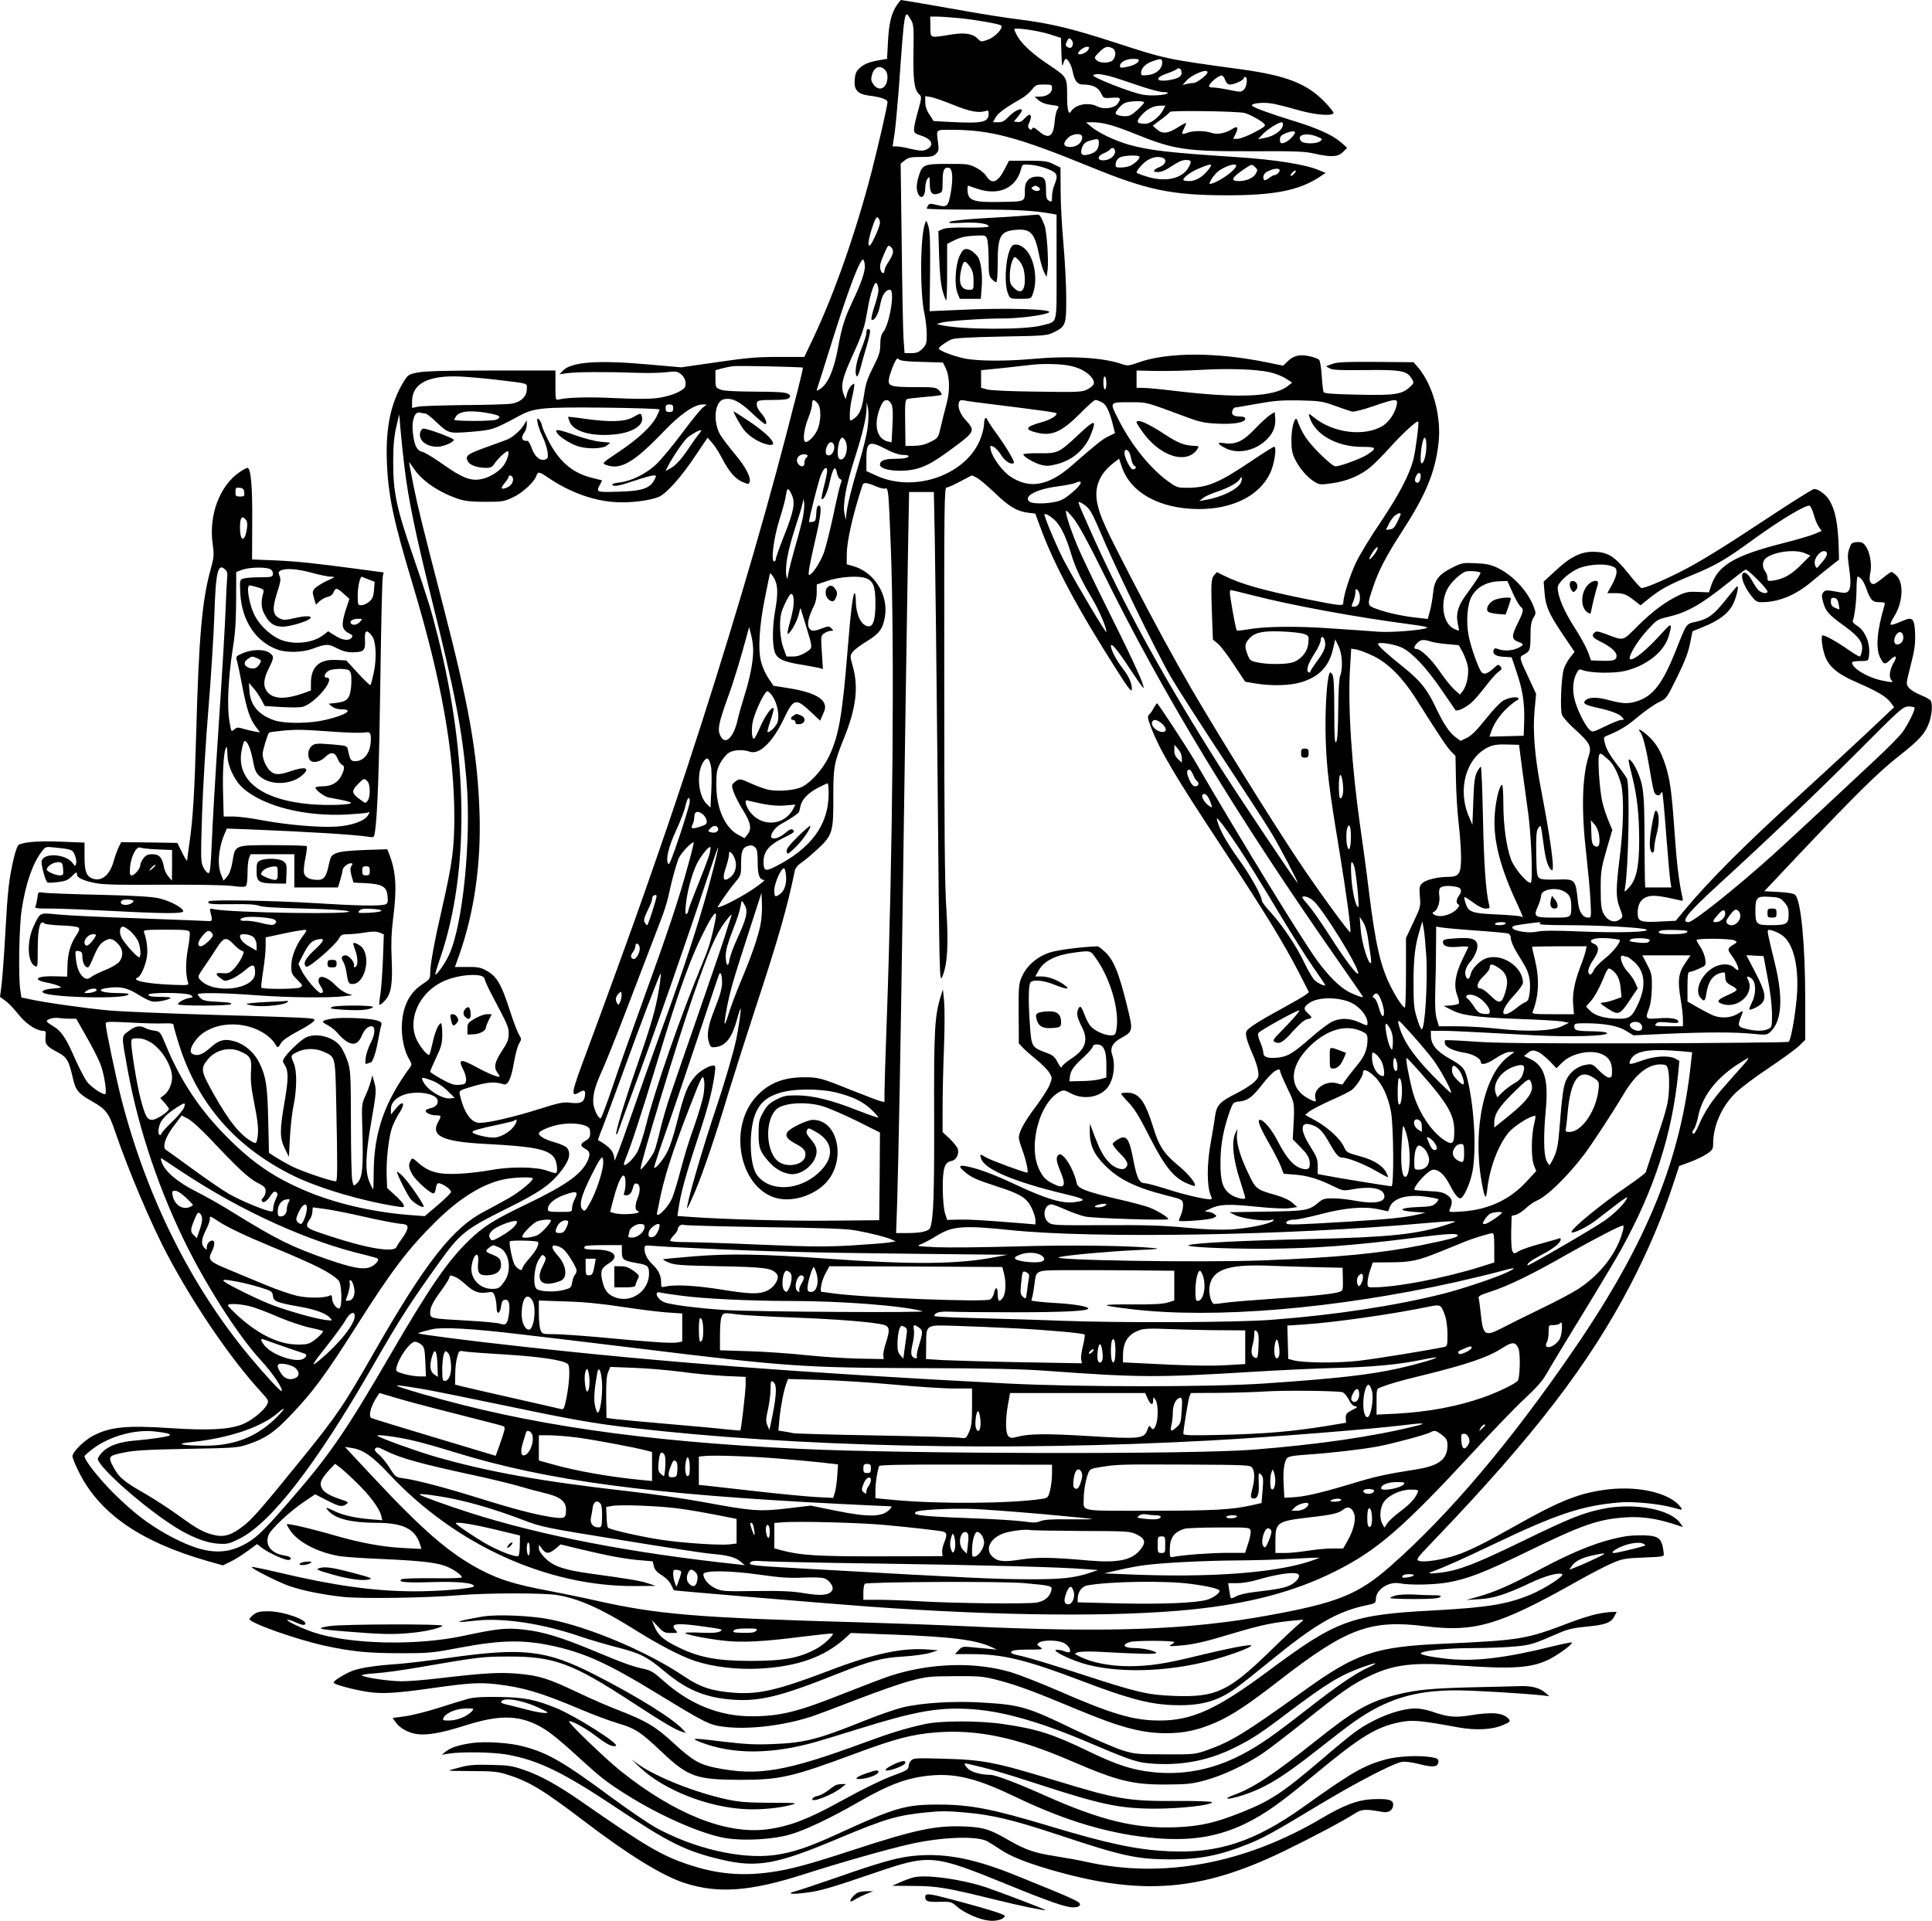 <?xml version="1.0" standalone="no"?>
<!DOCTYPE svg PUBLIC "-//W3C//DTD SVG 20010904//EN"
 "http://www.w3.org/TR/2001/REC-SVG-20010904/DTD/svg10.dtd">
<svg version="1.0" xmlns="http://www.w3.org/2000/svg"
 width="1280pt" height="1273pt" viewBox="0 0 1280 1273"
 preserveAspectRatio="xMidYMid meet">
<g transform="translate(0,1273) scale(0.1,-0.1)"
fill="#000000" stroke="none">
<path d="M5942 12696 c-37 -54 -53 -122 -59 -243 l-6 -113 -36 -6 c-78 -13
-113 -26 -143 -53 -25 -22 -32 -37 -35 -78 -7 -69 19 -97 97 -107 76 -9 120
-25 120 -42 0 -24 -59 -280 -106 -464 -104 -400 -245 -803 -389 -1107 l-56
-118 -172 0 c-144 0 -210 -6 -408 -35 l-236 -34 -204 18 c-352 32 -527 19
-583 -43 l-19 -21 49 7 c55 9 263 10 459 3 72 -3 162 -1 200 4 63 7 73 6 96
-13 33 -25 42 -75 19 -96 -30 -27 -106 -54 -180 -63 -46 -6 -150 -6 -270 0
-180 9 -322 5 -377 -9 -23 -5 -23 -4 -23 93 l0 99 -423 0 c-309 0 -440 -4
-488 -13 -64 -13 -67 -15 -97 -65 -83 -138 -117 -300 -109 -522 8 -226 43
-393 172 -820 189 -628 275 -1108 275 -1540 0 -205 -14 -308 -79 -593 -53
-229 -81 -383 -81 -443 0 -33 -5 -40 -48 -68 -85 -54 -131 -140 -139 -261 -6
-83 13 -180 48 -239 17 -28 18 -36 7 -51 -169 -229 -239 -430 -242 -687 0 -68
-2 -123 -4 -123 -2 0 -13 21 -24 48 -30 67 -27 177 11 395 35 199 36 215 19
272 l-11 40 -12 -45 c-7 -25 -23 -67 -36 -95 -22 -47 -23 -59 -19 -195 8 -293
3 -346 -39 -384 -18 -16 -19 -15 -27 21 -5 21 -9 193 -9 383 -1 328 -2 348
-23 412 -13 37 -35 81 -49 99 -50 59 -149 85 -220 58 -29 -11 -111 -85 -144
-131 -18 -25 -18 -30 -5 -50 28 -44 28 -91 2 -245 -34 -195 -33 -243 1 -313
l27 -55 7 130 c4 72 14 166 24 210 22 107 23 229 2 279 -23 52 -23 53 23 76
49 25 122 26 175 1 79 -36 76 -23 83 -363 8 -379 8 -485 -1 -494 -9 -9 -215
60 -292 97 -33 17 -81 44 -106 60 l-47 30 -5 217 c-5 227 -15 290 -57 376 -39
81 -114 140 -195 153 -51 8 -80 -3 -135 -52 -50 -45 -87 -56 -118 -36 -19 12
-6 53 33 99 97 113 312 127 454 29 24 -16 51 -43 60 -58 20 -36 22 -36 42 -1
10 17 48 45 107 76 50 26 98 56 107 66 16 17 14 19 -37 24 -29 3 -300 13 -603
21 -302 9 -624 22 -715 30 -158 15 -418 51 -527 75 l-51 11 -8 52 c-13 93 -7
425 10 532 27 174 72 303 132 382 25 33 27 34 82 28 119 -12 122 -14 138 -51
8 -20 12 -45 8 -56 -6 -20 -6 -20 -21 1 -43 63 -193 74 -207 16 -5 -21 23
-128 38 -142 3 -3 33 -2 67 2 50 6 69 13 92 36 33 33 37 35 37 14 0 -21 47
-42 126 -57 50 -10 170 -12 442 -10 222 1 409 -2 459 -8 69 -9 88 -8 94 2 5 7
9 45 9 85 0 39 4 83 10 97 l10 26 145 0 145 0 0 -110 0 -110 145 0 144 0 16
52 c8 28 15 57 15 63 0 17 34 45 53 45 14 0 15 -3 5 -19 -9 -14 -8 -29 1 -64
l13 -45 84 -4 c109 -6 138 -24 142 -90 3 -40 0 -46 -20 -52 -39 -10 -194 -7
-464 10 -276 17 -687 24 -700 12 -17 -18 14 -21 154 -19 101 2 156 -2 177 -10
20 -9 117 -15 300 -19 164 -4 280 -11 295 -18 52 -23 -781 -10 -894 14 -28 6
-28 5 -21 -22 13 -50 11 -59 -10 -57 -11 1 -218 9 -460 18 -242 8 -487 20
-545 26 -120 12 -113 15 -158 -80 -45 -98 -41 -235 9 -262 18 -9 19 -4 19 109
0 144 15 202 45 173 6 -5 56 -11 112 -13 58 -2 107 -8 113 -14 9 -9 5 -22 -14
-50 -39 -59 -57 -121 -59 -202 l-2 -73 -75 2 c-124 5 -163 -21 -62 -41 31 -6
68 -16 82 -23 23 -11 19 -12 -39 -17 -65 -5 -91 -22 -49 -34 104 -27 500 -34
543 -9 17 10 5 12 -65 13 -125 1 -155 27 -42 37 70 6 115 -6 189 -54 29 -18
66 -36 83 -39 30 -6 120 13 120 25 0 3 -32 6 -72 6 -48 0 -73 4 -75 13 -7 18
256 17 282 -2 17 -12 16 -14 -16 -20 -35 -7 -76 -32 -68 -41 11 -11 338 -10
349 1 9 9 -13 13 -84 16 -74 3 -99 8 -115 22 -12 11 -21 23 -21 28 0 12 172
10 395 -7 206 -15 478 -18 575 -6 l55 7 -36 12 c-19 7 -51 28 -70 48 -60 63
-119 81 -119 36 0 -10 7 -27 15 -38 18 -24 19 -44 1 -44 -20 0 -102 96 -128
149 l-21 44 32 63 c38 73 56 92 99 100 49 10 40 -11 -28 -74 -58 -53 -76 -91
-50 -107 16 -10 193 143 216 187 13 24 20 28 59 28 25 0 75 5 112 11 51 9 75
8 97 0 l29 -12 -6 -167 c-4 -92 -11 -196 -17 -231 -6 -35 -9 -66 -6 -69 3 -2
19 9 35 27 43 46 53 109 46 276 -5 102 -2 174 9 265 26 201 20 308 -21 419
l-17 44 -150 -5 c-105 -4 -162 -10 -188 -21 -33 -14 -37 -20 -49 -74 -17 -82
-32 -103 -74 -103 -51 0 -84 16 -91 45 -3 13 0 57 9 97 8 40 12 76 10 81 -2 4
-103 7 -224 7 -258 0 -250 3 -269 -110 -8 -48 -20 -80 -35 -98 l-24 -27 -15
37 c-28 65 -19 178 21 271 l16 37 141 -5 c398 -16 707 -35 803 -50 30 -5 31
-4 37 32 17 113 28 420 36 1009 5 363 12 671 16 685 l6 26 -164 22 c-301 40
-402 51 -556 58 l-152 6 1 246 c2 241 -9 361 -32 361 -6 0 -30 -13 -54 -30
-130 -90 -203 -284 -176 -474 10 -75 9 -87 -14 -171 -56 -200 -78 -451 -95
-1080 -11 -394 -22 -580 -46 -737 -8 -54 -14 -104 -14 -110 0 -7 -15 16 -33
52 l-32 65 -186 3 -186 2 -16 -32 c-9 -18 -24 -59 -33 -91 -26 -97 -83 -142
-144 -117 -39 16 -50 49 -50 149 l0 88 -153 6 c-137 6 -233 0 -279 -18 -11 -4
-23 -35 -37 -93 -31 -133 -40 -207 -56 -498 -8 -148 -20 -303 -25 -344 l-10
-75 27 -20 c33 -24 43 -34 107 -110 48 -56 109 -94 151 -95 18 0 20 -5 17 -40
-5 -49 5 -62 78 -101 64 -34 76 -54 104 -178 17 -75 38 -99 122 -146 96 -54
114 -77 158 -206 87 -256 241 -618 348 -819 177 -332 416 -683 618 -903 50
-55 52 -59 39 -84 -24 -44 -106 -109 -167 -132 -87 -33 -221 -40 -467 -24
-297 20 -405 9 -518 -50 -61 -32 -137 -108 -137 -136 0 -9 16 -50 36 -91 136
-284 409 -475 865 -605 l96 -27 47 23 c26 12 77 43 113 70 l66 48 31 -24 c47
-36 164 -88 182 -81 24 9 8 23 -34 30 -87 14 -129 70 -102 137 16 38 137 152
231 216 l77 52 76 -39 c84 -43 102 -47 131 -26 17 12 12 15 -48 35 -77 26
-112 51 -121 86 -7 27 8 54 66 117 l28 29 27 -20 c16 -11 67 -57 114 -103 89
-86 153 -172 165 -222 l7 -29 -84 7 c-98 8 -187 29 -241 57 -48 24 -56 24 -32
-2 48 -53 151 -78 316 -79 181 0 261 -41 293 -149 l7 -24 -118 6 c-139 7 -280
33 -452 82 -165 48 -322 84 -322 75 0 -4 10 -22 23 -41 52 -77 180 -144 322
-169 33 -6 164 -15 290 -20 247 -11 357 -23 420 -48 46 -17 105 -58 105 -73 0
-5 -76 -8 -192 -6 -106 1 -199 -2 -207 -7 -30 -19 25 -24 199 -19 169 6 280
-5 280 -27 0 -15 -231 -35 -405 -34 -263 2 -523 38 -889 125 -93 22 -173 38
-178 37 -15 -5 178 -103 252 -128 88 -30 223 -57 355 -71 123 -13 547 -7 775
12 184 15 558 15 644 0 144 -25 286 -88 508 -227 166 -104 307 -177 401 -209
119 -39 278 -59 427 -51 252 13 430 76 569 201 l38 35 264 -10 c406 -15 563
-35 669 -84 l35 -16 -65 6 c-36 3 -87 8 -115 11 -45 4 -53 2 -74 -21 l-24 -26
109 0 c209 0 361 -37 729 -177 299 -114 438 -152 590 -160 137 -7 239 8 325
48 75 35 117 66 330 239 305 250 451 334 645 374 57 12 60 14 61 45 3 61 86
114 158 100 67 -13 227 -10 318 6 131 23 240 65 528 205 363 177 469 214 649
226 99 7 198 -6 306 -40 l75 -24 -19 27 c-64 90 -296 134 -500 96 -138 -27
-225 -61 -541 -215 -313 -152 -423 -195 -545 -210 -70 -9 -94 -6 -59 6 72 25
211 87 409 182 423 202 587 256 835 277 91 8 263 -9 353 -34 65 -18 66 -18 53
1 -65 92 -268 143 -477 120 -187 -21 -320 -73 -614 -239 -211 -119 -309 -168
-399 -198 -90 -30 -214 -49 -245 -37 -22 8 -15 17 106 143 656 685 1020 1159
1294 1684 117 225 215 455 288 680 l36 109 73 27 c41 15 91 40 113 55 34 23
39 32 39 65 0 117 55 244 143 332 34 35 134 110 223 169 88 59 179 125 202
147 l42 41 0 272 c0 358 -28 650 -66 688 -10 10 -44 16 -110 20 l-95 5 231
245 c376 397 527 546 660 650 139 109 176 151 202 225 18 53 23 122 9 143 -4
7 -34 24 -67 37 -32 13 -68 35 -78 49 -19 24 -18 26 13 149 26 100 31 140 29
207 -3 96 -16 113 -68 92 -16 -6 -43 -17 -60 -24 -16 -7 -32 -9 -35 -6 -3 3 8
27 24 53 58 92 66 221 16 271 -13 13 -28 24 -33 24 -6 0 -32 -18 -58 -40 -27
-22 -54 -40 -60 -40 -25 0 -33 25 -23 72 13 58 -3 145 -33 183 -16 21 -27 25
-57 23 -32 -3 -37 -7 -49 -43 -11 -32 -12 -55 -3 -115 22 -148 11 -188 -50
-176 -100 18 -105 18 -119 1 -11 -14 -12 -25 -2 -62 17 -63 35 -84 139 -159
103 -75 129 -113 118 -170 -3 -19 -10 -34 -15 -34 -5 0 -47 25 -92 57 -72 49
-135 83 -153 83 -11 0 -5 -68 11 -121 24 -82 82 -133 222 -193 133 -58 191
-93 220 -133 l21 -29 -197 -186 c-108 -101 -297 -275 -418 -386 -365 -330
-617 -583 -778 -778 l-54 -65 -105 -5 c-129 -7 -147 0 -147 57 0 60 23 96 69
109 37 10 83 4 210 -25 21 -6 23 -4 17 22 -22 96 -37 220 -51 419 -19 275 -30
357 -60 451 -30 95 -64 152 -121 202 -43 38 -71 49 -46 19 17 -21 40 -114 63
-253 11 -71 25 -138 30 -147 11 -21 35 -24 42 -5 2 6 7 10 10 7 3 -3 15 -129
26 -280 12 -151 24 -292 28 -312 l6 -38 -87 0 -86 0 -2 48 c-1 26 -2 164 -3
307 -1 273 -7 324 -50 420 -22 50 -55 89 -55 66 0 -7 11 -57 25 -111 31 -124
45 -247 45 -418 0 -173 -19 -260 -66 -311 -32 -34 -34 -34 -29 -11 24 120 35
693 13 733 -6 12 -38 57 -71 99 -39 50 -64 95 -72 125 -12 45 -12 48 9 57 95
40 132 63 206 125 47 39 109 83 138 97 53 25 53 25 123 167 51 103 74 164 86
223 l16 81 76 31 c96 40 154 82 186 136 26 44 50 140 33 130 -5 -3 -35 -39
-67 -79 -87 -110 -123 -137 -210 -156 -60 -13 -57 -8 -130 -194 -84 -210 -148
-295 -249 -329 -61 -21 -100 -20 -192 5 -83 23 -138 21 -160 -6 -14 -17 8 -28
89 -46 80 -17 138 -39 156 -59 17 -19 17 -20 -3 -20 -12 0 -60 -19 -106 -42
-82 -40 -86 -41 -104 -24 -28 25 -77 121 -97 190 -19 66 -16 136 10 185 14 27
18 29 42 20 52 -19 203 -22 277 -5 144 34 260 126 291 229 26 89 20 94 -37 30
-104 -116 -193 -190 -217 -181 -21 6 40 112 108 187 67 74 71 77 140 93 130
31 218 80 400 226 57 46 109 86 116 88 12 5 145 -128 145 -145 0 -18 -39 -12
-60 9 -10 10 -28 37 -40 59 -23 47 -57 71 -66 47 -10 -25 12 -81 52 -135 34
-45 42 -51 75 -51 113 0 225 46 333 137 38 32 94 78 125 102 l55 43 -2 77 c-5
164 -23 253 -63 318 -23 37 -72 73 -100 73 -9 0 -140 -82 -290 -181 -306 -203
-473 -306 -599 -369 -127 -64 -242 -111 -256 -106 -7 3 -47 47 -88 99 -89 112
-135 140 -230 141 -82 1 -153 -34 -252 -127 l-77 -71 6 -72 c7 -91 28 -140
123 -281 l76 -112 -30 -38 c-17 -21 -35 -56 -42 -78 -17 -62 -25 -269 -11
-303 7 -15 45 -59 87 -96 98 -89 110 -112 90 -174 -45 -139 -50 -366 -16 -657
11 -99 24 -233 27 -297 6 -115 6 -118 -15 -118 -35 0 -60 37 -67 99 -17 158
-15 157 -142 153 -68 -2 -104 1 -115 10 -15 11 -18 35 -20 158 -2 106 1 151
10 168 8 13 16 21 19 18 3 -2 11 -55 19 -115 13 -106 30 -161 55 -177 22 -13
-7 204 -76 561 -37 197 -51 369 -38 499 l10 109 -47 101 c-67 142 -67 142 -32
160 38 20 42 31 42 129 0 62 5 89 19 113 18 29 18 32 1 76 -38 100 -135 205
-237 255 -45 21 -74 28 -145 31 -83 4 -92 3 -152 -27 -94 -46 -123 -83 -131
-168 -4 -37 -13 -92 -21 -121 l-15 -53 -62 7 c-92 9 -201 32 -270 57 -72 26
-71 24 -30 147 35 106 87 207 191 367 158 244 219 390 242 581 22 177 -35 391
-137 510 l-28 32 -250 2 c-202 1 -258 -1 -290 -14 l-40 -15 25 -14 c20 -11 69
-13 236 -11 235 3 276 -4 307 -57 16 -27 16 -29 -12 -55 -52 -49 -101 -57
-345 -51 -163 3 -222 8 -227 17 -3 7 -9 55 -12 106 -3 52 -11 100 -17 107 -6
8 -36 19 -66 25 -65 14 -104 4 -146 -37 l-27 -26 -108 22 c-336 69 -663 68
-854 -2 -60 -21 -69 -22 -105 -10 -125 45 -350 57 -604 34 -165 -15 -356 -14
-440 4 -76 16 -170 52 -170 66 0 10 49 45 86 61 20 8 125 14 329 18 290 5 302
6 348 29 78 38 82 51 81 231 0 85 -9 243 -18 350 -10 107 -19 266 -19 353 l-1
157 -46 22 c-39 20 -62 23 -170 23 l-125 0 -30 -58 c-45 -87 -84 -101 -120
-44 -11 18 -42 43 -70 57 -46 23 -61 25 -187 24 -160 0 -169 -4 -194 -91 -16
-54 -13 -95 8 -121 18 -21 38 6 38 52 0 23 7 51 15 62 13 17 14 15 15 -32 0
-62 16 -80 57 -67 27 10 28 12 28 81 0 74 10 96 41 90 24 -4 30 -65 14 -159
-17 -97 -24 -105 -89 -88 -45 11 -54 11 -61 -1 -6 -8 -10 -18 -10 -22 0 -4
138 -7 308 -7 275 1 393 -5 520 -27 l32 -6 0 -349 c0 -397 10 -355 -97 -385
-112 -31 -540 -29 -673 3 l-25 6 30 9 c43 12 280 28 411 28 107 0 270 21 302
39 42 23 -283 33 -606 17 l-183 -8 3 258 c2 194 -1 270 -11 304 -13 42 -14 43
-22 21 -33 -86 -35 -463 -4 -601 8 -36 14 -96 15 -133 0 -63 -3 -71 -29 -98
-24 -23 -38 -29 -74 -29 l-44 0 -7 98 c-3 53 -9 336 -12 628 l-7 530 28 22
c23 18 41 22 106 22 67 0 82 3 100 21 18 18 20 28 14 72 -12 92 -18 87 88 87
260 0 439 -48 932 -250 370 -151 531 -184 900 -184 302 0 467 32 597 115 l51
33 -41 17 c-93 40 -289 71 -562 89 -440 29 -561 43 -700 81 -92 26 -203 79
-250 119 l-35 29 42 1 c69 0 140 -19 293 -81 254 -102 329 -113 784 -111 267
1 332 -1 395 -16 113 -25 155 -22 189 11 l27 28 -40 35 c-55 49 -156 94 -315
143 -156 48 -268 89 -275 101 -9 14 61 23 118 16 29 -3 106 -22 171 -41 119
-35 237 -47 251 -25 3 5 -25 41 -63 79 -116 118 -251 170 -544 211 -507 69
-501 68 -843 179 -281 91 -420 125 -625 151 -91 11 -253 37 -360 56 -179 32
-418 73 -430 74 -3 0 -15 -15 -28 -34z m93 -97 c18 -31 20 -49 17 -214 -3
-189 6 -251 38 -280 17 -16 17 -20 -7 -108 -15 -51 -27 -105 -27 -121 -1 -26
4 -31 48 -45 74 -24 88 -67 31 -93 -20 -9 -40 -8 -98 5 -40 10 -83 17 -98 17
l-25 0 13 88 c7 48 19 182 28 297 38 533 37 528 80 454z m320 11 c109 -11 265
-38 278 -49 16 -16 -39 -76 -86 -93 -47 -17 -47 -17 -71 7 -33 33 -87 41 -181
25 -139 -22 -130 -25 -131 53 l-1 67 46 0 c25 0 91 -5 146 -10z m596 -106 l78
-25 3 -102 c3 -79 5 -95 12 -69 5 17 12 32 17 32 14 0 38 -43 45 -81 13 -64
31 -89 67 -89 65 0 102 -18 121 -56 17 -36 17 -36 71 -32 59 5 66 -2 40 -39
-21 -30 -92 -40 -133 -19 -60 31 -147 15 -176 -32 -16 -27 -26 9 -26 94 0 135
2 132 -122 215 -112 75 -183 141 -212 197 -9 17 -16 34 -16 38 0 14 154 -8
231 -32z m157 -67 c-4 -24 -17 -30 -37 -18 -12 8 -13 14 -3 36 11 23 15 25 28
14 8 -7 14 -21 12 -32z m102 -37 c-10 -19 -56 -38 -66 -27 -10 9 35 47 56 47
18 0 19 -3 10 -20z m161 10 c22 -12 25 -48 5 -75 -18 -25 -89 -27 -112 -3 -16
16 -15 19 18 52 38 38 56 43 89 26z m173 -84 c-6 -16 -40 -33 -88 -41 -29 -6
-36 -4 -36 8 0 25 41 47 87 47 32 0 41 -3 37 -14z m156 -10 c0 -42 -39 -77
-93 -83 -42 -5 -47 -4 -47 15 0 30 30 60 75 76 56 20 65 19 65 -8z m-1832 -54
c18 -23 15 -76 -6 -102 -22 -27 -55 -21 -79 16 -13 21 -14 31 -4 64 15 50 57
61 89 22z m1960 -9 c4 -27 -16 -41 -72 -52 -96 -18 -114 12 -25 42 30 10 58
23 64 28 14 14 30 5 33 -18z m172 -2 c0 -17 -71 -71 -93 -71 -12 0 -33 -3 -47
-7 l-25 -6 25 28 c39 43 140 83 140 56z m-650 -25 c30 -8 114 -35 185 -60 72
-25 148 -46 169 -46 22 0 36 -3 33 -7 -14 -14 -105 -20 -162 -11 -73 11 -349
119 -332 130 17 11 45 9 107 -6z m767 -26 c8 -21 18 -30 33 -30 27 0 90 29 90
41 0 5 5 9 10 9 18 0 11 -66 -9 -84 -18 -17 -24 -17 -96 -2 -43 9 -90 16 -106
16 -16 0 -29 3 -29 8 1 21 61 71 85 72 6 0 16 -13 22 -30z m-1147 -54 c0 -32
-34 -56 -80 -56 l-35 -1 27 -24 c18 -15 46 -26 82 -30 53 -7 55 -8 42 -29 -8
-11 -16 -49 -19 -84 -8 -99 -40 -117 -105 -61 -27 24 -37 28 -43 17 -6 -10
-11 -10 -20 -1 -10 10 -10 18 -1 38 26 56 7 73 -31 29 -15 -18 -30 -25 -46
-22 l-24 3 26 31 c15 18 27 36 27 42 0 21 -50 -2 -85 -39 -29 -31 -44 -39 -71
-39 l-35 0 16 30 c15 29 66 67 167 124 26 14 59 42 74 61 24 32 31 35 80 35
51 0 54 -2 54 -24z m-654 -111 c109 -44 166 -55 212 -41 19 6 22 4 22 -17 0
-58 -40 -66 -255 -55 l-110 6 -27 43 c-19 28 -28 56 -28 82 l0 40 38 -6 c20
-4 87 -27 148 -52z m1264 16 c0 -5 -20 -27 -45 -50 -36 -33 -52 -41 -82 -41
-21 0 -45 5 -53 10 -13 8 -12 13 6 37 12 15 32 34 45 40 27 14 129 18 129 4z
m126 -50 c-24 -46 -82 -91 -119 -91 -57 0 -63 13 -26 55 38 43 79 64 127 65
l33 0 -15 -29z m542 -20 c39 -12 114 -54 130 -74 9 -11 -4 -21 -69 -55 -44
-23 -94 -42 -110 -42 l-29 0 17 35 c20 41 12 53 -20 32 -46 -30 -101 -41 -141
-27 -45 15 -122 15 -160 0 -37 -14 -41 -9 -21 30 9 18 15 33 13 35 -2 2 -28
-12 -58 -31 -64 -40 -99 -43 -136 -11 l-27 24 56 42 c31 23 57 45 57 49 0 12
459 5 498 -7z m252 -74 c0 -38 -56 -80 -125 -92 l-40 -7 34 36 c31 31 102 76
124 76 4 0 7 -6 7 -13z m80 -54 c-1 -14 -34 -50 -57 -62 -33 -17 -43 -13 -43
14 0 20 8 29 33 40 35 16 67 19 67 8z m-1410 -32 c0 -35 -33 -63 -75 -65 -49
-1 -58 22 -21 59 32 32 96 36 96 6z m1558 3 c35 -15 36 -16 18 -30 -26 -19
-110 -18 -126 1 -34 41 34 60 108 29z m-1448 -40 c0 -39 -16 -61 -55 -74 -49
-16 -69 -7 -60 28 9 37 22 51 59 61 49 14 56 13 56 -15z m106 -48 c9 -24 -15
-55 -49 -64 -63 -17 -81 19 -23 43 19 8 37 19 41 25 9 14 25 12 31 -4z m164
-46 c0 -15 -38 -50 -66 -60 -14 -6 -41 -10 -60 -10 -33 0 -35 2 -32 27 2 17
12 32 28 40 30 15 130 17 130 3z m154 -6 c29 -11 18 -44 -18 -59 -48 -20 -54
-35 -14 -35 22 0 53 13 92 40 40 27 70 40 92 40 39 0 41 -9 17 -52 -43 -72
-151 -96 -272 -59 -39 12 -71 24 -71 27 0 15 38 59 69 80 35 23 73 30 105 18z
m-761 -74 c64 -26 69 -41 42 -107 -8 -19 -15 -53 -15 -75 0 -36 -2 -38 -20
-28 -17 9 -20 21 -20 73 0 72 -10 87 -59 87 -50 0 -81 -32 -81 -84 0 -85 7
-81 -160 -84 -187 -4 -220 9 -220 84 0 13 1 24 3 24 1 0 28 -9 60 -20 143 -50
261 3 293 134 7 28 8 28 63 24 31 -2 82 -15 114 -28z m1065 -2 c-38 -49 -85
-78 -129 -78 -22 0 -39 4 -39 8 0 18 50 54 106 77 81 34 92 32 62 -7z m182 24
c0 -25 -100 -99 -158 -117 -23 -7 -23 -6 -9 22 8 15 26 38 39 50 39 37 128 68
128 45z m124 -8 c19 -18 19 -20 6 -45 -15 -27 -63 -49 -110 -49 -59 0 -52 21
26 75 58 39 58 39 78 19z m156 -39 c-7 -8 -18 -15 -25 -15 -7 0 -24 -9 -37
-20 -14 -10 -28 -16 -32 -13 -13 14 -5 43 16 54 57 31 106 27 78 -6z m105 -5
c-10 -11 -20 -18 -23 -15 -7 6 18 35 31 35 5 0 2 -9 -8 -20z m-1695 -90 c26
-16 -3 -35 -30 -20 -18 10 -20 14 -9 21 18 11 21 11 39 -1z m-1050 -235 c0
-13 -15 -55 -34 -95 -28 -57 -36 -67 -41 -51 -4 12 5 57 21 106 22 66 31 82
41 73 7 -6 13 -21 13 -33z m85 -203 c-3 -14 -17 -41 -31 -61 -13 -19 -24 -44
-24 -53 0 -22 -16 -24 -24 -2 -10 27 -7 47 21 111 26 60 28 62 46 46 12 -12
16 -25 12 -41z m-185 -88 c0 -39 -26 -114 -83 -234 -53 -112 -70 -167 -97
-315 -28 -148 -70 -238 -124 -267 -16 -9 -18 -8 -12 8 4 11 41 127 82 259 122
393 208 620 225 593 5 -7 9 -27 9 -44z m90 -158 c0 -16 -12 -64 -27 -107 -14
-44 -23 -82 -19 -86 16 -16 47 36 57 96 12 65 35 101 65 101 35 0 -1 -226 -45
-281 -13 -17 -19 -41 -19 -82 0 -49 -8 -72 -47 -150 -38 -74 -50 -109 -61
-187 -15 -96 -30 -130 -72 -158 -22 -14 -22 -14 -22 34 0 27 7 76 15 109 8 33
14 69 15 79 0 18 -1 18 -19 2 -11 -10 -24 -34 -29 -54 l-9 -37 -12 28 c-24 61
-12 111 69 287 39 84 64 153 75 210 9 47 20 106 25 133 6 26 17 64 25 84 13
30 18 35 25 23 5 -8 10 -28 10 -44z m290 -474 l137 -4 18 -36 c28 -58 30 -154
5 -242 -11 -41 -28 -108 -37 -148 -17 -73 -17 -74 -67 -99 -36 -19 -68 -26
-109 -27 l-58 -1 -2 152 c-2 128 0 154 13 159 8 3 61 9 118 14 57 4 106 11
110 14 3 4 -4 17 -16 29 -21 21 -31 22 -160 22 -166 0 -184 7 -171 62 4 21 18
60 29 86 19 42 24 47 37 35 11 -9 59 -14 153 -16z m965 -23 c71 -12 129 -42
159 -82 25 -33 16 -54 -34 -79 -31 -16 -65 -17 -330 -13 -177 2 -310 8 -332
15 l-38 11 0 58 0 58 158 16 c86 10 171 19 187 21 68 7 172 5 230 -5z m-1756
-15 c2 -2 -13 -68 -33 -146 -21 -79 -55 -213 -77 -298 -167 -643 -405 -1443
-661 -2220 -90 -272 -139 -417 -280 -820 -64 -185 -278 -773 -383 -1054 -102
-273 -107 -299 -46 -263 34 20 43 12 35 -32 -8 -37 -33 -46 -102 -37 -39 5
-73 -2 -205 -44 -164 -52 -330 -90 -390 -90 -56 0 -105 70 -131 190 -5 24 -2
26 93 54 95 27 141 30 196 12 30 -10 51 33 70 144 9 52 24 109 34 125 17 29
17 31 -1 60 -10 17 -36 85 -58 153 -61 189 -89 235 -165 275 -32 17 -57 21
-121 20 l-80 0 29 81 c99 281 145 602 134 941 -13 389 -69 708 -242 1375 -145
560 -163 635 -195 790 -16 83 -30 153 -30 157 0 3 14 -15 32 -42 54 -82 165
-157 298 -202 41 -13 85 -18 175 -18 111 0 125 2 182 29 64 29 144 103 157
144 10 30 18 28 84 -17 138 -93 296 -150 440 -158 98 -6 221 9 285 34 51 21
151 132 246 276 l79 117 30 -34 c17 -19 47 -66 67 -105 46 -88 89 -137 138
-156 34 -14 38 -14 43 0 12 29 -26 102 -97 186 -38 46 -82 103 -96 126 -51 86
-39 222 21 237 53 13 105 -12 187 -90 43 -41 83 -74 89 -74 16 0 2 40 -25 70
-27 30 -36 55 -29 75 5 12 26 15 104 15 72 0 101 4 109 14 10 12 8 17 -11 28
-17 9 -76 13 -218 13 -139 1 -205 5 -228 14 -31 13 -32 16 -32 71 l0 57 43 12
c23 6 58 13 77 15 39 4 453 -5 459 -10z m3092 -30 c37 -8 85 -27 108 -42 l42
-27 -28 -22 c-90 -73 -324 -83 -741 -34 -96 12 -194 21 -218 21 l-44 0 0 58 0
57 132 -3 c73 -1 203 2 288 7 188 11 371 5 461 -15z m-5131 -49 c236 -29 210
-21 210 -65 0 -48 -41 -86 -103 -95 -24 -4 -165 -8 -313 -9 -148 -2 -286 -6
-306 -11 l-38 -8 0 44 c0 118 109 174 320 164 58 -3 161 -12 230 -20z m4050
-26 c0 -21 -4 -39 -10 -39 -5 0 -10 21 -10 46 0 27 4 43 10 39 6 -3 10 -24 10
-46z m-1914 -130 c27 -30 25 -129 -5 -186 -22 -43 -66 -82 -79 -69 -14 15 -3
92 22 153 14 35 26 76 26 93 0 35 10 38 36 9z m491 -9 c8 -18 10 -60 6 -138
l-6 -113 -26 6 c-77 19 -96 122 -44 238 19 45 50 48 70 7z m678 0 c359 -45
415 -53 415 -60 0 -18 -43 -42 -104 -59 -107 -30 -112 -49 -16 -70 94 -20 160
11 285 138 44 45 85 81 93 81 7 0 26 -7 42 -15 29 -15 49 -55 74 -152 l13 -53
-41 -20 c-41 -19 -81 -51 -242 -192 -157 -138 -282 -161 -411 -75 -52 35 -119
126 -129 176 -6 31 -6 31 18 21 13 -6 36 -31 51 -55 24 -41 68 -68 84 -52 8 8
-46 98 -116 196 -34 46 -61 88 -61 93 0 4 -4 8 -10 8 -5 0 -10 -16 -10 -35 0
-20 -9 -61 -20 -91 -86 -247 -439 -375 -697 -254 l-63 29 0 78 c0 117 17 126
130 67 43 -23 84 -37 110 -38 22 0 40 -4 40 -7 0 -13 -31 -19 -91 -19 -68 0
-99 -12 -99 -39 0 -39 152 -54 251 -25 67 20 124 54 256 153 119 89 123 100
63 165 -40 43 -58 91 -46 122 5 13 14 15 39 10 17 -4 104 -16 192 -26z m2260
-9 c50 -18 100 -35 112 -38 13 -3 74 12 142 36 150 51 163 52 155 9 -11 -55
-52 -116 -97 -142 -121 -70 -322 -45 -449 56 -39 31 -40 31 -33 7 35 -118 180
-200 352 -200 91 0 97 -7 37 -48 -39 -27 -184 -81 -216 -81 -13 0 -54 34 -108
88 -80 80 -114 131 -145 217 -14 39 -39 -42 -39 -130 0 -63 5 -90 23 -126 28
-59 81 -121 128 -150 34 -21 40 -22 118 -11 97 13 190 52 256 108 25 21 86 83
135 137 79 88 172 172 180 164 7 -6 -17 -193 -32 -251 -26 -102 -95 -233 -218
-417 -65 -95 -137 -214 -161 -264 -40 -83 -85 -223 -85 -267 0 -25 -12 -24
-243 22 -288 58 -442 102 -548 156 l-47 23 -18 -20 c-21 -23 -22 -59 -13 -301
l5 -126 34 -28 c18 -16 66 -78 106 -140 l74 -111 69 -12 c108 -17 229 -14 303
9 120 37 184 105 211 225 l13 59 22 -45 c25 -51 30 -148 11 -196 -7 -17 -12
-104 -13 -223 -1 -134 -5 -201 -13 -215 -10 -16 -13 24 -13 205 0 173 -4 229
-14 243 -12 15 -14 16 -19 2 -18 -45 -29 -256 -24 -429 7 -205 20 -317 91
-746 46 -280 80 -530 72 -537 -6 -7 -216 281 -343 472 -178 267 -520 817 -707
1137 -125 216 -240 427 -409 753 -166 321 -201 397 -218 485 -20 102 15 188
103 258 l42 33 17 -50 c57 -175 249 -282 509 -284 225 -1 402 87 474 236 28
56 47 177 28 177 -6 0 -75 -43 -153 -96 -213 -143 -286 -174 -416 -176 -63 -1
-74 1 -119 32 -127 87 -258 248 -348 428 -55 110 -58 107 89 107 107 -1 87 5
370 -100 83 -31 117 -38 200 -42 109 -6 185 8 185 32 0 10 -11 15 -32 15 -45
0 -62 13 -53 39 3 11 12 21 18 21 7 0 73 12 147 25 112 20 160 24 280 22 134
-3 152 -6 235 -36z m-3096 -139 c-5 -46 -32 -156 -59 -245 -50 -167 -77 -276
-83 -337 l-3 -35 -9 40 c-13 62 10 188 66 363 55 172 78 271 80 335 l1 42 9
-40 c4 -22 4 -76 -2 -123z m-1289 123 c0 -20 -5 -25 -25 -25 -20 0 -25 5 -25
25 0 20 5 25 25 25 20 0 25 -5 25 -25z m196 4 c-15 -12 -78 -89 -140 -173 -62
-83 -139 -175 -170 -204 -66 -62 -166 -111 -243 -119 -29 -3 -50 -10 -47 -14
9 -16 41 -10 148 26 58 19 114 35 126 35 20 0 20 -1 5 -30 -29 -56 -82 -74
-237 -78 -148 -4 -150 -4 -123 47 l14 28 -67 17 c-134 33 -224 113 -297 263
-19 39 -35 78 -35 85 0 8 -7 23 -15 34 -28 37 -17 -29 16 -101 18 -36 34 -86
37 -110 4 -37 2 -44 -17 -50 -34 -10 -68 19 -88 75 -10 27 -22 49 -28 49 -38
-4 -47 21 -20 57 8 10 14 33 15 49 l0 30 -19 -30 c-22 -37 -75 -83 -110 -97
-14 -6 -75 -28 -136 -50 -128 -46 -143 -56 -127 -92 12 -27 62 -46 123 -46 29
0 41 6 54 27 21 32 76 83 88 83 16 0 -2 -62 -28 -96 -33 -43 -98 -81 -153 -90
-67 -11 -123 12 -245 98 -62 44 -125 82 -141 85 -34 7 -52 43 -61 129 -9 79
13 140 47 130 13 -3 29 -6 36 -6 8 0 39 -24 70 -54 84 -79 83 -79 234 -67 141
12 146 13 317 105 99 54 154 59 567 55 200 -2 364 -8 364 -12 0 -4 -10 -27
-21 -49 -32 -63 -121 -146 -248 -231 -112 -75 -114 -76 -87 -87 97 -37 186 15
385 223 107 112 201 177 255 177 l29 0 -27 -21z m-1398 -41 c56 -12 64 -21 32
-38 -22 -12 -280 -12 -280 -1 0 4 6 15 13 25 26 35 112 40 235 14z m-578 -356
c26 -213 71 -430 175 -852 163 -655 208 -891 236 -1225 32 -391 -24 -952 -116
-1152 -24 -53 -84 -138 -91 -130 -2 2 14 56 36 119 190 564 182 1323 -21 2128
-42 168 -63 236 -162 525 -111 322 -132 422 -132 625 0 108 6 167 20 230 l20
85 8 -95 c4 -52 16 -168 27 -258z m1953 226 c-11 -13 -39 -52 -63 -88 -52 -79
-95 -127 -133 -146 l-28 -15 17 33 c29 57 100 162 125 185 25 23 78 53 93 53
5 0 0 -10 -11 -22z m967 -47 c26 -49 0 -138 -36 -124 -27 10 -11 143 17 143 5
0 13 -9 19 -19z m3850 -35 c0 -58 -16 -116 -32 -116 -11 0 -6 92 8 145 11 43
24 27 24 -29z m-3926 8 c14 -36 -18 -85 -45 -68 -21 13 1 84 27 84 7 0 15 -7
18 -16z m1954 -46 c6 -7 13 -30 17 -51 4 -21 14 -41 21 -44 17 -6 9 -23 -11
-23 -16 0 -55 77 -55 108 0 24 12 29 28 10z m-2128 -27 c0 -6 -4 -13 -10 -16
-5 -3 -10 -17 -10 -31 0 -26 -18 -32 -38 -12 -27 27 -6 68 35 68 13 0 23 -4
23 -9z m130 -102 c0 -11 -9 -57 -21 -101 -11 -44 -18 -82 -16 -84 13 -13 40
44 55 116 20 91 37 111 47 56 4 -19 13 -37 21 -40 11 -4 12 -11 3 -33 -6 -15
-28 -110 -49 -211 -22 -101 -50 -214 -64 -251 -24 -62 -77 -141 -96 -141 -9 0
6 80 43 240 35 149 43 220 23 220 -11 0 -16 -14 -18 -52 -3 -46 -6 -53 -25
-56 -13 -2 -23 -2 -23 0 0 24 65 282 80 314 20 47 40 58 40 23z m3932 -40 c-3
-31 -19 -46 -32 -33 -8 8 -7 19 1 38 15 32 35 29 31 -5z m-6017 0 c13 -21 -5
-57 -35 -69 -42 -17 -47 -7 -16 30 14 17 26 36 26 41 0 12 17 11 25 -2z m3078
-5 c17 -10 70 -54 117 -99 95 -92 148 -123 220 -132 l49 -6 30 -81 c91 -252
251 -551 515 -964 66 -105 92 -138 94 -123 5 35 -17 88 -60 142 -40 51 -77
122 -78 148 0 28 43 -24 127 -152 47 -71 86 -127 89 -125 9 10 -61 167 -224
493 -96 193 -194 397 -217 455 -46 112 -80 218 -72 226 2 3 26 -21 51 -53 31
-38 98 -161 196 -360 393 -798 877 -1598 1564 -2581 86 -123 156 -225 156
-227 0 -8 -65 16 -105 39 -58 35 -122 99 -193 194 -98 132 -492 774 -820 1337
-50 85 -240 375 -246 375 -3 0 -12 -13 -21 -29 -8 -16 -21 -36 -30 -44 -14
-14 -13 -22 8 -79 60 -158 155 -320 477 -808 278 -422 402 -624 503 -819 l69
-135 -21 -17 c-12 -10 -86 -52 -164 -95 -78 -42 -163 -92 -189 -111 -44 -32
-46 -36 -41 -71 3 -20 21 -70 39 -110 18 -40 36 -92 39 -115 6 -40 4 -47 -25
-76 -18 -18 -71 -52 -119 -76 -110 -55 -130 -77 -141 -151 -4 -33 -18 -115
-30 -184 -24 -132 -24 -274 -1 -334 7 -16 10 -30 9 -31 -11 -10 -165 24 -280
61 -76 24 -149 44 -163 44 -36 0 -53 34 -75 148 -28 149 -46 175 -101 144 -18
-10 -34 -23 -37 -30 -2 -7 19 -35 47 -63 53 -53 62 -78 36 -99 -20 -17 -74 2
-107 38 -39 42 -57 75 -94 169 l-33 88 -1 -51 c0 -91 26 -151 100 -225 92 -93
204 -148 405 -199 108 -27 110 -29 113 -58 2 -16 -4 -47 -12 -67 -9 -21 -16
-40 -16 -43 0 -10 206 5 229 18 24 12 24 13 6 26 -10 8 -30 14 -44 15 -23 1
-22 3 14 19 65 31 118 34 304 15 108 -11 196 -15 226 -10 l50 7 -32 28 c-19
18 -61 37 -105 50 -140 40 -137 38 -196 163 -52 111 -74 195 -66 252 4 30 4
30 -12 -5 -26 -56 -14 -172 30 -306 20 -61 36 -116 36 -121 0 -16 -68 1 -99
24 -51 38 -66 86 -65 213 0 118 21 226 65 346 19 50 21 52 63 56 55 7 84 29
153 118 30 39 67 77 83 85 27 14 28 13 34 -12 4 -14 26 -64 49 -112 45 -91 45
-94 35 -268 l-3 -62 53 -54 c37 -37 54 -63 58 -88 7 -52 -6 -65 -54 -51 -53
16 -99 69 -157 181 -41 80 -93 141 -118 141 -19 0 -1 -47 58 -151 36 -62 73
-135 82 -160 l17 -46 75 -6 c82 -6 156 -28 255 -77 61 -30 66 -31 122 -21 118
22 197 10 213 -31 20 -52 -54 -69 -190 -44 -47 9 -114 16 -148 16 -54 0 -68
-4 -95 -27 -64 -54 -82 -57 -346 -61 l-245 -4 38 -19 c42 -22 192 -43 235 -33
20 5 24 4 17 -5 -20 -20 -168 -51 -279 -57 -75 -4 -172 -1 -301 12 -148 14
-266 18 -536 16 -336 -1 -348 -1 -373 19 -44 34 -29 119 21 119 8 0 50 -16 93
-35 43 -19 102 -40 131 -46 64 -12 549 -27 549 -17 0 13 -74 58 -127 78 -27
10 -119 35 -204 54 -209 49 -268 71 -275 105 -21 98 -93 212 -120 190 -20 -16
-17 -41 11 -109 42 -101 28 -122 -53 -81 -47 24 -66 46 -91 101 -69 158 8 437
140 506 26 13 32 12 75 -11 79 -42 182 -28 236 32 44 48 61 152 37 222 -17 47
2 83 62 115 73 40 75 49 44 179 -61 252 -96 340 -160 395 -19 18 -39 32 -43
32 -108 -4 -263 -24 -317 -41 -85 -28 -153 -88 -185 -161 -21 -48 -22 -65 -21
-247 l1 -195 28 -29 c15 -16 55 -51 89 -78 34 -28 72 -66 84 -85 21 -34 21
-36 4 -80 -9 -25 -52 -92 -94 -148 -75 -100 -111 -166 -111 -205 0 -10 11 -47
24 -82 24 -66 42 -149 32 -149 -18 0 -244 83 -271 100 -43 26 -46 25 -34 -9
25 -70 219 -152 552 -232 142 -34 153 -43 61 -55 -78 -9 -185 23 -379 114
-157 74 -261 112 -342 126 -41 7 -42 -5 -2 -38 45 -38 73 -51 208 -95 162 -52
202 -77 235 -143 14 -28 26 -65 26 -81 l0 -30 -82 7 c-287 23 -351 26 -423 25
l-80 -2 -14 44 c-8 26 -14 92 -15 159 -1 137 11 178 56 187 33 6 53 43 44 79
-3 12 -27 43 -53 68 l-48 45 0 163 c0 90 4 267 9 394 5 127 5 267 1 310 l-8
79 -14 -45 c-41 -133 -46 -224 -44 -805 1 -508 -4 -659 -25 -727 -7 -25 -58
-38 -147 -38 l-80 0 7 203 c9 299 24 1093 36 1942 13 946 28 1900 36 2388 l7
377 82 0 82 0 6 -292 c3 -161 12 -894 19 -1628 12 -1318 12 -1334 31 -1291 34
78 42 213 27 446 -11 160 -14 520 -14 1502 -1 1201 0 1293 16 1293 9 0 49 18
90 40 40 21 74 39 76 40 2 0 17 -7 35 -16z m1747 -34 c-24 -45 -130 -96 -240
-114 l-35 -6 25 20 c14 11 54 29 90 41 80 26 145 63 155 86 5 11 9 14 12 6 2
-7 -1 -21 -7 -33z m-1060 1 c0 -19 -84 -94 -128 -114 -55 -25 -192 -31 -214
-9 -35 35 45 79 181 98 54 7 109 18 122 23 31 13 39 13 39 2z m-1360 -22 c27
-12 56 -19 64 -16 22 8 23 -11 38 -393 25 -680 13 -2003 -27 -3130 -8 -223
-15 -436 -15 -474 l0 -68 -27 6 c-16 4 -104 38 -198 75 -198 80 -214 84 -318
83 -132 -2 -227 -41 -306 -127 -189 -205 -113 -601 128 -672 105 -30 246 11
330 97 140 145 87 420 -83 420 -39 0 -153 -55 -170 -82 -16 -26 1 -48 58 -78
55 -29 69 -49 60 -85 -13 -52 -110 -73 -170 -36 -90 55 -102 279 -18 353 49
42 200 51 308 17 37 -11 137 -54 222 -96 l154 -77 -2 -290 -3 -291 -320 -3
c-288 -3 -712 9 -933 25 l-84 6 7 46 c13 97 48 225 124 456 73 221 100 323
117 448 5 40 4 47 -10 47 -29 0 -92 -38 -120 -71 -53 -63 -71 -108 -125 -321
-16 -64 -41 -140 -55 -170 -25 -53 -82 -125 -92 -115 -3 2 31 105 74 228 44
123 141 411 217 639 76 228 139 417 141 419 11 12 18 -16 18 -62 -1 -37 -14
-85 -48 -169 -47 -120 -57 -179 -36 -234 9 -24 14 -26 47 -21 65 11 105 66
138 190 10 37 20 66 22 64 4 -5 -14 -132 -29 -202 -19 -91 -77 -288 -128 -440
-95 -280 -208 -671 -197 -681 2 -2 24 45 50 106 56 134 135 364 222 655 37
121 120 382 185 580 146 443 208 661 255 892 4 21 18 39 43 56 20 13 69 54
109 91 98 91 105 114 104 342 -1 197 5 231 69 389 82 201 99 341 60 480 -19
68 -19 71 -1 95 10 14 50 44 89 68 86 52 110 83 124 161 28 147 -70 303 -213
341 l-39 11 0 67 c1 88 40 263 105 460 6 17 29 15 85 -9z m-4182 -41 c3 -25 0
-28 -27 -28 -28 0 -31 3 -31 31 0 27 3 30 28 27 21 -2 28 -9 30 -30z m3627
-15 c25 -53 15 -110 -50 -272 -30 -76 -55 -146 -55 -155 0 -9 -5 -16 -11 -16
-23 0 -3 158 36 280 20 63 39 134 42 158 3 23 9 42 13 42 4 0 16 -16 25 -37z
m75 -148 c-7 -33 -29 -121 -51 -195 -21 -74 -42 -155 -46 -180 -7 -42 -7 -43
-13 -15 -10 56 8 161 53 301 25 76 49 155 53 174 l8 35 4 -30 c2 -16 -2 -56
-8 -90z m1900 45 c12 -16 39 -72 60 -122 93 -225 372 -800 474 -978 43 -74
199 -317 346 -540 147 -223 293 -448 324 -500 60 -100 180 -330 173 -330 -7 0
-388 570 -509 760 -376 592 -653 1097 -873 1595 -84 189 -80 178 -46 160 16
-8 39 -28 51 -45z m4796 -27 c8 -32 24 -70 34 -84 l19 -27 -47 -20 c-26 -11
-121 -39 -212 -62 -319 -81 -428 -146 -473 -280 l-15 -45 -71 3 c-58 3 -80 0
-125 -21 -88 -41 -175 -105 -275 -204 -106 -105 -87 -100 -215 -53 -52 19 -61
19 -74 7 -19 -20 -10 -33 41 -58 70 -35 107 -68 107 -94 0 -30 -20 -36 -103
-33 l-66 2 -20 56 c-12 31 -52 105 -91 165 -67 103 -110 205 -110 261 0 30 60
88 125 122 59 30 172 41 229 22 31 -10 36 -16 36 -42 0 -17 -14 -55 -31 -84
l-30 -54 51 0 c56 0 76 -8 132 -52 l37 -29 53 43 c75 61 130 92 278 153 174
72 223 100 435 254 161 116 319 211 352 211 7 0 20 -26 29 -57z m-5011 -58
c35 -46 60 -102 90 -200 29 -96 65 -173 140 -300 48 -80 95 -191 95 -222 0
-16 -187 298 -275 461 -44 81 -135 295 -135 316 0 17 59 -21 85 -55z m2275 58
c-1 -5 -11 -28 -23 -53 -17 -34 -28 -46 -49 -48 l-26 -3 20 41 c11 22 30 47
41 55 23 16 37 19 37 8z m-7650 -38 c8 -10 10 -30 6 -57 -14 -94 -46 -89 -46
8 0 66 13 82 40 49z m7474 -230 c-37 -49 -44 -36 -9 17 16 24 30 37 32 31 3
-7 -8 -28 -23 -48z m2853 10 l37 -16 -60 -60 c-64 -65 -115 -94 -181 -105 -40
-6 -43 -5 -43 17 0 13 -7 33 -15 43 -24 32 -19 73 11 93 62 40 188 54 251 28z
m147 0 c3 -9 -8 -31 -26 -53 -18 -20 -34 -39 -35 -41 -10 -14 -25 21 -19 44
13 50 67 84 80 50z m-10610 -111 c11 -10 15 -27 11 -52 -2 -20 -7 -111 -10
-202 -3 -91 -23 -433 -45 -760 -22 -327 -43 -685 -47 -795 -7 -161 -11 -200
-22 -200 -8 0 -23 16 -33 37 -18 35 -19 50 -9 360 6 177 25 490 42 693 17 204
34 480 39 615 9 295 24 355 74 304z m300 3 c10 -7 16 -22 14 -33 -3 -17 -12
-19 -88 -19 -47 0 -96 -4 -109 -9 -23 -8 -23 -10 -19 -100 11 -181 104 -320
249 -371 60 -21 163 -18 229 6 90 34 105 34 162 4 39 -20 67 -27 106 -27 72 1
84 12 80 81 -4 65 11 74 46 28 28 -37 33 -146 12 -246 -9 -41 -18 -77 -22 -80
-3 -3 -40 32 -83 79 l-77 84 -65 3 c-112 7 -169 -45 -169 -152 l0 -50 -49 -18
c-123 -43 -201 -40 -241 10 -28 36 -25 83 10 153 37 73 37 83 3 106 -37 24
-114 22 -175 -4 -46 -21 -47 -21 -37 -54 5 -18 21 -94 35 -168 29 -152 50
-215 90 -267 l27 -36 -34 6 c-19 3 -53 11 -76 18 -37 11 -44 11 -62 -5 -19
-17 -19 -16 -31 56 -17 96 -8 280 21 473 22 140 24 189 24 515 0 0 18 7 40 15
51 18 165 19 189 2z m271 -22 c50 -14 106 -25 125 -26 34 0 34 -1 -25 -28 -33
-16 -68 -38 -79 -49 -17 -19 -17 -26 -6 -65 l13 -43 24 22 c14 13 38 26 54 29
19 4 34 16 39 31 13 32 23 30 67 -10 l38 -34 -23 -69 c-33 -104 -29 -134 20
-159 24 -12 27 -18 17 -30 -18 -22 -61 -17 -110 15 l-45 28 -30 -23 c-73 -59
-213 -70 -302 -25 -64 33 -124 93 -155 154 -36 70 -57 196 -34 198 4 1 28 -5
53 -12 38 -12 44 -17 39 -34 -17 -63 -16 -101 7 -144 32 -62 66 -85 126 -83
45 1 156 34 176 53 20 19 -29 21 -99 4 -63 -14 -77 -15 -101 -3 -48 22 -52 64
-19 168 24 74 27 94 17 114 -9 21 -8 27 6 35 30 18 114 12 207 -14z m7743 1
c5 -5 -25 -51 -103 -159 -46 -64 -60 -118 -47 -177 6 -25 9 -46 7 -48 -2 -2
-17 4 -35 13 -69 36 -90 167 -41 262 23 45 92 109 125 117 24 5 86 0 94 -8z
m-4672 -52 c18 -43 18 -98 -1 -204 -18 -101 -19 -221 -2 -270 16 -46 55 -65
177 -84 52 -9 106 -19 118 -22 l24 -7 -7 110 c-7 108 -7 111 16 127 13 9 32
16 43 16 19 0 19 1 4 17 -16 15 -20 15 -60 0 -58 -22 -75 -21 -89 4 -13 25 -1
76 33 143 12 23 19 58 19 90 l0 53 67 23 c87 30 214 38 264 17 45 -19 58 -57
58 -167 0 -102 -14 -150 -44 -150 -48 0 -86 76 -86 173 0 26 -4 47 -8 47 -11
0 -27 -132 -47 -385 -35 -429 -58 -561 -122 -695 -40 -84 -117 -172 -178 -203
-50 -25 -166 -34 -232 -18 -26 7 -78 26 -114 43 -65 29 -68 29 -93 13 -14 -10
-26 -23 -26 -30 0 -28 30 -95 74 -165 51 -82 58 -123 27 -161 l-18 -23 -39 21
c-91 47 -149 177 -148 333 0 85 3 100 27 146 16 28 41 58 57 67 31 19 95 22
135 7 64 -24 151 58 227 215 66 139 80 142 182 46 l60 -56 19 44 c16 36 17 48
7 72 -18 43 -98 77 -227 98 l-108 17 -33 48 c-18 27 -40 74 -48 105 -24 79
-14 245 25 435 17 82 31 151 31 153 0 14 24 -15 36 -43z m-2692 6 l38 -15 -4
-54 c-4 -44 -10 -59 -32 -78 -15 -13 -38 -23 -52 -23 -23 0 -24 3 -24 64 0 61
16 130 29 124 3 -2 23 -10 45 -18z m9889 2 c9 -10 24 -38 32 -62 27 -76 40
-90 86 -90 34 0 39 -3 35 -17 -50 -169 -60 -285 -31 -347 24 -49 32 -52 64
-22 42 41 55 32 26 -17 -27 -47 -32 -96 -13 -115 15 -15 5 -15 -64 -1 -98 21
-198 82 -198 120 0 5 24 9 54 9 52 0 54 1 58 31 12 83 -23 171 -83 206 -19 12
-27 23 -23 33 12 29 24 136 24 213 0 42 4 77 8 77 5 0 16 -8 25 -18z m-2311
-90 c19 -42 42 -83 52 -91 23 -19 21 -31 -21 -115 -40 -82 -39 -102 7 -119 38
-15 38 -21 -4 -41 -38 -18 -92 -21 -129 -7 -20 8 -27 6 -31 -6 -10 -26 13 -42
67 -45 l52 -3 32 -95 c41 -120 55 -210 51 -330 l-3 -95 -113 -3 -114 -3 8 23
c18 59 58 119 109 166 31 29 61 52 66 52 5 0 9 5 9 10 0 18 -64 10 -102 -13
-20 -12 -72 -67 -116 -123 -57 -72 -92 -107 -122 -122 l-43 -21 -29 21 c-43
30 -84 91 -134 197 -58 123 -100 176 -208 264 -121 97 -176 148 -176 160 0 16
107 0 158 -24 67 -32 164 -135 262 -279 47 -68 88 -128 92 -134 9 -13 65 12
106 48 19 16 60 64 93 107 32 42 71 86 86 97 24 17 25 22 14 36 -13 15 -16 15
-40 -7 -43 -40 -67 -49 -84 -32 -20 19 -72 166 -87 243 -18 91 -9 208 20 260
37 65 102 99 191 101 l46 1 35 -78z m-1012 -31 c0 -40 -14 -61 -41 -61 -17 0
-17 3 -3 35 7 19 14 46 14 61 0 22 2 25 15 14 8 -7 15 -29 15 -49z m-709 14
c256 -66 691 -146 1038 -191 93 -12 128 -20 114 -25 -43 -16 -230 -30 -318
-25 -49 4 -191 14 -315 22 -234 17 -441 14 -558 -7 -35 -6 -65 -9 -68 -6 -5 5
-25 106 -41 210 -7 41 -6 57 2 57 6 0 72 -16 146 -35z m-3044 -69 c-3 -28 -15
-81 -26 -118 -11 -38 -16 -68 -12 -68 15 0 60 79 72 126 l12 47 33 -107 c51
-168 51 -157 2 -189 -29 -18 -55 -27 -84 -27 l-43 0 -21 57 c-22 59 -29 169
-14 230 7 30 40 100 57 121 18 22 30 -14 24 -72z m6924 14 c4 -19 6 -36 5 -37
-1 -2 -14 3 -29 10 -20 9 -27 19 -27 40 0 24 4 28 22 25 16 -2 24 -12 29 -38z
m-9796 -120 c-20 -22 -50 -26 -61 -9 -9 15 15 29 50 29 28 0 29 0 11 -20z
m2605 -192 c0 -73 -22 -185 -59 -301 -16 -51 -37 -124 -45 -161 -27 -115 -81
-165 -112 -104 -22 42 -14 84 45 248 43 117 87 263 132 430 l12 45 13 -50 c8
-27 14 -75 14 -107z m3649 112 c33 -13 33 -14 29 -62 -6 -59 -51 -112 -108
-128 -46 -13 -167 -13 -229 1 -45 9 -51 14 -65 50 -21 53 -20 73 7 104 38 44
88 56 217 51 63 -2 130 -10 149 -16z m3971 -24 c0 -27 -18 -46 -42 -46 -24 0
-24 43 -1 70 20 23 43 10 43 -24z m-3836 -12 c15 -39 4 -74 -44 -139 -27 -37
-50 -72 -50 -77 0 -5 -5 -6 -11 -2 -18 11 -3 58 41 125 22 34 40 73 40 86 0
26 15 31 24 7z m706 -15 c19 -6 69 -14 110 -17 l75 -7 27 -49 c14 -28 29 -70
33 -94 8 -51 -8 -127 -34 -161 l-18 -23 -37 32 c-20 18 -64 73 -97 121 -57 83
-126 149 -156 149 -19 0 -16 17 7 40 23 23 40 25 90 9z m-380 -96 c97 -47 193
-144 280 -281 162 -257 204 -319 232 -349 l31 -32 3 -153 c1 -84 9 -216 18
-293 9 -77 16 -179 16 -227 0 -107 -14 -128 -84 -128 -70 0 -148 -19 -172 -41
-20 -19 -22 -28 -17 -89 6 -66 4 -71 -43 -171 l-49 -104 0 -227 c0 -124 -3
-229 -7 -233 -8 -8 -57 63 -95 140 -67 134 -99 272 -143 624 -16 134 -42 323
-56 419 -59 412 -86 818 -69 1075 l7 119 37 -6 c20 -4 70 -23 111 -43z m-7395
-15 c29 -13 30 -16 9 -46 -16 -24 -44 -28 -75 -12 -25 14 -24 35 3 54 27 19
30 19 63 4z m619 -99 c5 -14 5 -56 2 -93 -9 -78 -26 -95 -103 -104 l-46 -5 22
-18 c14 -11 39 -19 62 -19 88 0 32 -38 -105 -70 -100 -24 -259 -26 -331 -5
-106 33 -166 99 -172 193 l-4 57 30 -34 c16 -18 40 -53 52 -76 l23 -43 115 -7
c76 -4 126 -3 144 4 89 34 213 191 151 191 -24 0 -13 32 16 47 14 7 50 12 80
11 49 -3 56 -6 64 -29z m2800 -161 c28 -49 40 -120 28 -162 -8 -28 -56 -75
-67 -65 -2 3 7 38 21 78 14 40 22 76 19 79 -12 12 -59 -55 -91 -130 -17 -40
-35 -73 -40 -73 -14 0 -17 74 -5 121 18 71 78 194 95 194 8 0 26 -19 40 -42z
m7560 -66 c7 -12 -40 -108 -80 -164 -20 -27 -102 -110 -183 -185 -80 -75 -238
-223 -351 -328 -113 -106 -259 -240 -325 -300 -242 -218 -527 -445 -558 -445
-56 0 -8 60 203 253 332 304 657 614 930 888 266 268 287 286 322 288 20 0 39
-3 42 -7z m-4985 -107 c30 -26 33 -55 5 -55 -42 0 -85 44 -69 70 10 17 32 11
64 -15z m-5464 -55 c77 -5 156 -7 176 -4 32 5 38 3 44 -15 3 -11 3 -42 -1 -67
-9 -61 -47 -105 -94 -107 -36 -2 -40 4 -55 75 -5 26 -8 27 -98 35 -115 10
-128 8 -150 -19 -21 -26 -19 -76 4 -91 22 -14 66 -1 95 28 36 36 62 32 80 -10
8 -20 21 -38 29 -42 19 -7 19 -27 -2 -70 -22 -47 -66 -73 -125 -73 -27 0 -48
-4 -48 -9 0 -16 58 -59 87 -65 16 -3 54 -10 85 -16 32 -6 60 -15 63 -19 8 -14
-152 -19 -265 -10 -329 28 -498 160 -459 358 6 33 15 61 20 61 18 0 39 -49 54
-125 12 -66 20 -85 44 -107 73 -66 219 -60 292 13 43 43 8 51 -86 19 -74 -26
-106 -25 -134 1 -28 26 -51 78 -51 114 0 22 33 132 43 141 2 3 44 8 93 13 92
8 121 8 359 -9z m7851 -255 c13 -93 30 -222 39 -285 21 -155 32 -460 16 -460
-27 0 -108 97 -130 155 -31 82 -51 229 -51 373 0 67 -4 122 -8 122 -19 0 -46
-119 -50 -217 -7 -159 39 -334 147 -566 45 -98 46 -102 29 -90 -7 4 -79 10
-160 14 -166 7 -189 15 -208 74 -7 20 -10 38 -8 41 3 2 29 -14 58 -36 34 -25
64 -40 83 -40 27 0 29 2 22 28 -21 83 -34 274 -40 575 -4 185 -10 337 -14 337
-4 0 -16 -17 -26 -37 -15 -30 -20 -70 -24 -193 l-6 -155 -22 52 c-80 182 -20
395 131 464 31 14 60 18 121 16 l79 -2 22 -170z m-2256 83 l0 -31 -25 23 c-18
17 -25 34 -25 59 l1 36 24 -28 c15 -17 25 -40 25 -59z m-6323 16 c2 -74 49
-170 106 -219 137 -118 407 -186 683 -172 66 4 129 9 139 13 15 6 16 4 5 -15
-21 -40 -109 -72 -213 -78 -116 -7 -321 11 -490 42 -71 14 -158 25 -192 25
l-63 0 -4 153 c-5 169 7 308 25 307 1 0 3 -25 4 -56z m9151 -29 c31 -26 66
-96 83 -165 19 -78 15 -285 -10 -482 -26 -208 -26 -264 -1 -330 25 -66 25 -64
-3 -83 -35 -23 -80 -4 -104 43 -14 30 -18 61 -18 162 0 115 3 135 38 258 l39
133 -26 62 c-14 34 -33 91 -41 127 -17 74 -31 279 -21 305 7 19 12 16 64 -30z
m-5948 -41 c5 -21 6 -91 3 -156 l-6 -119 -23 22 c-63 59 -72 227 -16 292 19
22 31 11 42 -39z m3195 -58 c8 -19 19 -37 25 -41 18 -11 11 -35 -11 -35 -14 0
-26 13 -40 45 -19 44 -19 65 2 65 6 0 16 -15 24 -34z m994 -88 c1 -41 -7 -68
-20 -68 -11 0 -12 143 -1 154 8 9 19 -34 21 -86z m-6465 46 c20 -19 21 -103 2
-129 -13 -18 -15 -18 -37 -2 -71 49 -75 64 -26 113 37 38 40 39 61 18z m3056
-81 c0 -209 -116 -366 -359 -488 -57 -28 -69 -25 -72 20 -5 78 30 124 131 173
68 33 78 41 65 52 -12 10 -20 7 -47 -15 -39 -33 -75 -48 -94 -37 -19 11 16 68
57 90 70 38 120 73 123 84 3 7 7 25 10 40 9 41 53 86 115 118 31 16 59 29 64
30 4 0 7 -30 7 -67z m2514 -25 c8 -13 17 -34 21 -48 7 -24 7 -24 -16 -9 -26
18 -51 58 -43 71 9 14 23 9 38 -14z m-3434 -31 c0 -12 -30 -113 -67 -224 -50
-149 -70 -199 -76 -187 -18 31 2 113 53 223 28 60 56 134 62 164 12 54 28 68
28 24z m482 -13 c54 -11 105 -15 150 -11 l68 6 -14 -27 c-61 -118 -218 -124
-293 -13 -27 40 -31 76 -8 67 8 -3 52 -13 97 -22z m-394 -71 c12 -10 22 -29
24 -42 3 -20 -4 -26 -45 -39 -53 -17 -64 -13 -48 16 6 12 11 34 11 51 0 36 25
42 58 14z m3541 -208 c48 -71 162 -256 254 -410 92 -154 203 -331 247 -393 44
-63 80 -116 80 -119 0 -10 -46 10 -69 31 -13 11 -43 62 -67 112 -52 111 -143
247 -223 336 -34 36 -61 72 -61 80 0 32 -76 169 -155 277 -78 109 -124 191
-140 251 -6 24 -5 24 20 -5 14 -16 66 -88 114 -160z m2396 65 c8 -59 -4 -82
-33 -64 -13 9 -18 28 -19 90 l-3 79 24 -27 c15 -17 27 -46 31 -78z m-5837 49
c4 -20 -23 -32 -50 -23 -19 6 -19 7 -2 25 20 23 47 21 52 -2z m4192 -53 c0
-74 -12 -106 -24 -63 -8 29 -8 101 0 121 14 36 24 11 24 -58z m-4395 -202
c-57 -211 -134 -440 -295 -884 -73 -201 -164 -458 -202 -572 -39 -115 -74
-208 -78 -208 -19 0 -50 69 -50 111 0 59 14 106 65 219 23 52 90 219 148 370
58 151 140 365 182 475 90 234 87 223 124 387 17 69 39 144 50 166 18 36 88
108 97 100 2 -2 -16 -76 -41 -164z m449 130 c12 -11 16 -36 16 -99 0 -83 12
-115 42 -115 16 0 -68 -62 -147 -107 -88 -51 -168 -86 -159 -70 23 39 86 128
118 165 35 42 36 47 36 121 0 77 9 103 40 114 26 9 38 7 54 -9z m-3961 -12
l97 -4 0 -101 -1 -102 -23 27 c-13 14 -27 43 -30 65 -12 62 -31 83 -76 83 -30
0 -43 -6 -59 -26 -12 -15 -21 -34 -21 -44 0 -24 -38 -70 -57 -70 -13 0 -15 10
-11 58 7 69 42 137 67 126 9 -4 60 -10 114 -12z m3657 -33 c-7 -24 -41 -115
-76 -202 -35 -86 -64 -164 -64 -171 0 -8 -5 -18 -11 -22 -9 -5 -10 12 -5 62 9
89 40 202 72 269 27 54 81 121 90 112 3 -3 0 -25 -6 -48z m30 -81 c-79 -309
-183 -633 -352 -1096 -55 -152 -147 -412 -204 -577 -57 -165 -103 -288 -103
-273 -2 56 -26 87 -109 134 -1 1 11 37 29 80 17 44 82 219 144 389 107 296
233 625 241 634 7 7 -6 -88 -22 -169 -21 -103 -53 -209 -139 -457 -79 -228
-140 -431 -132 -439 3 -3 8 5 12 18 4 13 43 120 87 238 154 415 365 1020 506
1447 37 111 68 200 70 198 2 -2 -11 -59 -28 -127z m140 47 c15 -44 1 -93 -33
-119 -44 -33 -54 -10 -28 65 11 35 21 74 21 87 0 20 3 22 14 12 8 -6 20 -27
26 -45z m-4452 -62 c3 -40 2 -43 -23 -43 -28 0 -85 26 -85 38 1 25 48 53 85
49 16 -2 21 -11 23 -44z m8553 20 c13 -34 37 -273 28 -273 -17 0 -40 102 -46
198 -6 103 -1 124 18 75z m-7941 4 c0 -2 -9 -12 -20 -22 -24 -21 -27 -14 -4 9
15 15 24 20 24 13z m1420 -37 c0 -25 -4 -30 -25 -30 -21 0 -25 5 -25 30 0 25
4 30 25 30 21 0 25 -5 25 -30z m2758 -35 c4 -55 -12 -99 -42 -120 -31 -22 -36
-19 -36 27 0 45 47 151 65 145 5 -2 11 -25 13 -52z m4441 -71 c34 -7 40 -28
16 -60 -18 -24 -19 -51 -2 -57 8 -3 6 -11 -8 -27 -37 -43 -120 -64 -155 -39
-11 8 -12 12 -2 16 25 10 44 64 38 106 -4 24 -2 45 5 53 12 15 56 18 108 8z
m711 -29 c38 -20 50 -43 50 -99 0 -77 1 -76 -120 -76 -125 0 -132 5 -100 77
11 25 20 56 20 68 0 41 94 59 150 30z m-5320 -213 c-13 -78 -61 -217 -135
-392 -31 -74 -67 -171 -80 -215 -26 -85 -32 -76 -14 21 21 120 42 196 137 488
l97 300 3 -70 c2 -38 -2 -97 -8 -132z m-690 181 c0 -20 -56 -193 -62 -193 -4
0 -12 8 -17 19 -8 14 -3 32 19 77 16 32 30 66 30 75 0 9 3 19 7 22 9 9 23 9
23 0z m4349 -29 c64 -53 310 -452 299 -484 -5 -17 -88 92 -188 249 -53 83
-118 176 -144 206 -45 52 -46 55 -22 55 13 0 38 -12 55 -26z m3122 -12 c24
-26 29 -41 29 -82 0 -63 -13 -70 -119 -70 -94 0 -101 6 -101 95 0 89 9 98 92
93 64 -3 73 -7 99 -36z m-6885 -23 c20 -40 10 -85 -53 -221 -25 -55 -48 -118
-50 -139 -8 -56 -25 -34 -25 29 1 36 14 85 45 164 25 62 48 132 52 156 4 23 8
42 11 42 2 0 11 -14 20 -31z m-2409 -34 c-2 -5 -39 -11 -82 -13 -71 -3 -77 -1
-65 13 11 13 29 16 82 13 39 -2 67 -7 65 -13z m9003 -32 c0 -50 -60 -84 -89
-50 -8 11 -3 23 21 55 26 34 35 39 50 31 10 -6 18 -21 18 -36z m-100 13 c0
-27 -33 -56 -62 -56 -24 0 -23 7 10 45 32 40 52 44 52 11z m-6691 -44 c-26
-129 -42 -180 -88 -292 -140 -336 -313 -832 -371 -1066 -18 -71 -44 -151 -58
-177 -24 -44 -77 -96 -88 -85 -2 3 3 22 12 44 33 76 116 333 210 644 148 490
223 695 326 893 51 96 72 111 57 39z m102 16 c-5 -13 -21 -63 -36 -113 -15
-49 -93 -277 -172 -505 -79 -228 -164 -473 -188 -545 -25 -71 -56 -179 -70
-238 -14 -60 -32 -125 -40 -145 -16 -36 -84 -126 -91 -119 -10 10 239 835 346
1142 106 306 154 418 215 498 40 52 49 58 36 25z m-3037 -6 c29 -8 34 -23 12
-37 -10 -6 -38 -3 -84 9 -38 10 -85 16 -103 15 -44 -4 -50 14 -7 23 35 7 140
1 182 -10z m7256 -109 c5 -32 13 -85 18 -118 6 -33 8 -62 5 -65 -16 -18 -63
136 -69 230 l-6 75 22 -32 c11 -17 25 -58 30 -90z m389 -129 c11 -179 -8 -494
-30 -494 -5 0 -19 33 -31 73 -20 62 -23 94 -23 237 0 164 10 247 42 350 l16
55 9 -45 c5 -25 12 -104 17 -176z m526 206 c-3 -5 -22 -10 -41 -10 -21 0 -33
4 -29 10 3 6 22 10 41 10 21 0 33 -4 29 -10z m225 0 c-10 -6 47 -10 170 -10
220 0 515 -16 538 -29 30 -17 -187 -23 -432 -13 -171 7 -255 7 -292 -1 -78
-16 -207 17 -151 39 14 5 124 20 162 23 16 0 17 -1 5 -9z m-9336 -50 c18 -17
41 -45 50 -64 16 -34 22 -97 10 -109 -9 -8 -100 92 -119 131 -17 35 -12 72 10
72 8 0 30 -14 49 -30z m8907 5 c113 -8 214 -17 223 -21 9 -4 16 -17 16 -33 0
-15 16 -54 36 -87 68 -110 72 -119 84 -163 7 -27 9 -67 5 -103 -6 -48 -11 -61
-29 -68 -11 -4 -38 -22 -59 -39 -107 -85 -119 -27 -17 83 33 35 60 73 60 84 0
107 -143 201 -247 161 -40 -15 -91 -67 -98 -100 -9 -38 -23 -46 -34 -17 -10
26 2 63 28 93 30 33 52 84 49 113 -5 41 -39 52 -141 45 -75 -5 -87 -8 -87 -24
0 -29 32 -39 105 -32 40 4 66 2 63 -3 -2 -5 -21 -43 -41 -85 -46 -97 -57 -171
-32 -235 10 -26 14 -49 9 -54 -5 -5 -29 -10 -54 -12 l-45 -3 44 -23 c74 -40
161 -52 441 -63 146 -5 283 -13 305 -18 l40 -8 -50 -24 c-67 -31 -226 -37
-424 -15 -79 9 -199 16 -266 16 l-122 0 -14 48 c-10 34 -13 87 -10 192 3 80 5
207 5 283 l1 138 25 -5 c14 -3 118 -13 231 -21z m-8515 -10 c4 -9 -1 -59 -11
-111 -16 -91 -16 -168 0 -221 7 -22 7 -22 -105 -18 -170 7 -276 29 -227 48 20
8 54 85 61 142 6 45 -2 112 -20 158 -6 15 8 17 145 17 126 0 153 -3 157 -15z
m154 -23 c0 -17 -60 -72 -80 -72 -25 0 -20 32 11 69 27 31 37 37 51 30 10 -5
18 -17 18 -27z m620 32 c0 -3 -11 -20 -24 -37 -45 -59 -76 -138 -76 -196 0
-49 3 -57 39 -92 38 -39 39 -40 18 -52 -21 -11 -245 -13 -256 -1 -2 2 3 51 12
108 9 57 17 131 17 164 l0 61 93 20 c50 11 106 22 122 24 17 2 36 5 43 6 6 0
12 -2 12 -5z m9150 -4 c0 -14 -31 -20 -111 -20 -72 0 -99 10 -66 24 19 8 177
4 177 -4z m615 -19 c79 -45 120 -185 112 -376 -5 -113 -39 -321 -56 -338 -4
-4 -435 -8 -957 -10 -729 -1 -991 1 -1132 12 -101 7 -185 11 -188 8 -3 -3 -3
-14 0 -25 8 -23 61 -47 128 -57 54 -8 108 -38 108 -60 0 -26 40 -17 102 25 38
25 72 40 91 40 l31 0 -40 -30 c-161 -118 -239 -482 -178 -830 20 -112 29 -126
37 -54 15 142 72 295 141 379 32 38 118 96 162 109 21 6 21 6 8 -51 -20 -82
-20 -229 -1 -275 l15 -37 -59 -64 c-113 -125 -254 -191 -429 -204 -89 -6 -93
-5 -85 13 21 50 18 71 -16 95 -28 19 -49 24 -126 27 -51 3 -93 6 -93 9 0 31
96 133 126 133 36 0 72 -31 104 -92 37 -71 58 -98 75 -98 21 0 65 97 80 175
27 141 14 411 -30 603 -19 82 -31 97 -120 147 -88 49 -125 95 -125 154 l0 31
78 0 c42 0 151 -5 242 -10 91 -5 257 -14 370 -20 226 -12 483 -5 477 14 -2 7
-38 12 -96 13 -107 1 -121 5 -121 33 0 18 6 20 78 20 125 -1 211 -17 265 -50
l49 -30 216 10 c271 12 461 12 577 0 85 -9 91 -8 114 13 77 71 87 226 28 462
-19 77 -38 157 -42 179 -6 38 -6 38 22 32 15 -4 41 -15 58 -25z m-11164 -18
c-21 -36 -51 -64 -61 -58 -29 18 7 75 47 75 20 0 22 -3 14 -17z m1049 -3 c12
-12 20 -33 20 -54 l0 -35 -45 26 c-43 23 -65 48 -65 72 0 19 69 12 90 -9z
m9050 -17 c12 -11 -41 -80 -96 -123 -34 -27 -68 -62 -75 -79 -8 -17 -18 -30
-24 -28 -22 8 -14 46 20 96 40 58 42 91 8 106 -56 24 -3 46 92 38 39 -3 72 -8
75 -10z m199 0 c3 -2 0 -8 -6 -14 -7 -7 -33 -9 -74 -4 -55 7 -61 9 -45 21 16
11 111 10 125 -3z m-10150 -24 c37 -36 41 -83 11 -122 -11 -13 -50 -37 -87
-52 -37 -14 -80 -35 -95 -46 -22 -16 -32 -18 -48 -9 -29 15 -51 64 -57 127 -6
53 -5 55 18 51 20 -2 24 -9 25 -40 1 -37 17 -68 36 -68 5 0 16 17 24 38 35 85
55 118 81 134 40 25 57 22 92 -13z m767 -4 c18 -19 42 -39 53 -43 20 -7 20 -8
2 -47 -10 -22 -33 -55 -51 -74 -29 -29 -39 -32 -77 -29 -48 4 -50 -6 -10 -35
25 -19 28 -20 71 -3 24 9 65 36 91 58 51 45 65 42 65 -19 0 -110 -275 -144
-364 -45 -18 21 -17 22 29 89 26 37 63 94 83 125 44 68 61 72 108 23z m9946
24 c19 -10 19 -12 -11 -30 -37 -23 -38 -31 -7 -72 26 -34 50 -87 42 -94 -3 -3
-15 4 -27 16 -33 30 -94 28 -146 -5 -78 -51 -117 -151 -76 -196 24 -27 30 -23
38 29 12 80 43 124 98 137 24 6 27 4 27 -21 0 -36 8 -47 48 -67 18 -9 30 -21
26 -27 -3 -6 -30 -21 -59 -33 -65 -29 -75 -43 -40 -56 107 -41 225 67 175 161
-12 22 -2 25 24 6 31 -23 32 -103 3 -159 -13 -27 -21 -48 -16 -48 18 0 60 21
79 40 34 34 26 79 -40 206 l-60 115 57 -3 57 -3 27 -145 c18 -90 28 -179 29
-236 0 -88 -1 -91 -25 -102 -33 -15 -80 -15 -144 0 -57 13 -61 22 -36 82 8 20
13 36 11 36 -3 0 -21 -9 -40 -21 -39 -23 -104 -27 -151 -9 -16 6 -63 30 -102
52 l-73 42 0 98 c0 76 3 98 14 98 7 0 35 9 61 21 47 21 47 21 43 62 -3 23 -17
60 -32 81 -14 21 -26 43 -26 47 0 13 228 11 252 -2z m-7254 -47 c5 -31 -25
-83 -43 -76 -19 8 -19 23 0 48 8 11 15 28 15 39 0 25 24 16 28 -11z m6267 -24
c-4 -18 -20 -67 -36 -107 -38 -100 -53 -179 -46 -251 l5 -60 -140 0 c-129 0
-140 1 -133 18 40 101 45 213 15 340 -11 46 -20 85 -20 88 0 2 81 4 181 4
l181 0 -7 -32z m-3249 -41 c99 -133 164 -355 140 -481 -6 -33 -10 -36 -39 -36
-43 1 -109 32 -134 64 -12 14 -29 49 -39 76 -20 55 -30 62 -43 28 -10 -26 -2
-57 28 -115 44 -88 22 -148 -78 -212 -27 -18 -52 -39 -55 -48 -5 -12 -12 -4
-29 28 -18 36 -30 47 -71 62 -98 36 -102 42 -111 164 -13 170 -12 290 3 305
19 19 90 12 159 -17 78 -31 106 -33 70 -5 -43 34 -110 60 -155 60 l-43 0 23
41 c35 63 114 102 240 118 101 13 101 14 134 -32z m3525 3 c5 0 26 -16 48 -35
69 -62 78 -159 25 -274 -39 -87 -57 -101 -125 -101 -90 0 -159 18 -192 51
l-29 29 36 42 c19 22 52 81 72 130 35 84 38 88 58 75 39 -26 58 -63 63 -124
l6 -60 -44 -16 c-24 -9 -57 -18 -74 -19 -29 -3 -29 -4 27 -41 71 -46 80 -43
149 61 l49 73 -16 37 c-8 20 -31 53 -50 73 -40 41 -62 118 -30 106 10 -4 22
-7 27 -7z m385 -40 c-46 -66 -52 -116 -32 -236 9 -52 16 -115 16 -140 l0 -44
-96 0 c-87 0 -95 2 -83 16 10 13 25 14 81 9 48 -5 68 -4 68 4 0 21 -49 30
-130 24 -91 -7 -91 -6 -64 68 10 27 17 79 18 135 1 83 -1 95 -31 152 l-32 62
160 0 159 0 -34 -50z m-1234 -35 c53 -36 65 -82 41 -160 -24 -77 -40 -80 -99
-21 -25 25 -54 46 -64 46 -35 0 -24 43 20 83 22 20 40 45 40 56 0 28 17 26 62
-4z m-6744 -51 c12 -4 22 -12 22 -19 0 -7 21 -53 46 -102 112 -212 114 -217
114 -263 0 -38 -8 -58 -45 -114 -47 -72 -55 -109 -30 -142 8 -10 15 -22 15
-26 0 -12 -78 20 -155 62 -106 58 -123 54 -84 -21 11 -22 19 -53 17 -67 -3
-24 -8 -27 -46 -30 -34 -3 -56 5 -117 38 -41 23 -75 45 -75 49 0 5 18 47 40
94 35 74 40 94 40 156 0 39 -4 71 -8 71 -16 0 -41 -59 -56 -130 -9 -40 -18
-75 -21 -78 -9 -9 -47 32 -76 83 -75 131 -4 315 154 396 76 40 201 60 265 43z
m-2548 -93 c0 -10 -35 -21 -65 -21 -20 1 -20 1 -1 15 22 16 66 20 66 6z m3470
-76 c-9 -23 -13 -26 -20 -15 -15 23 -12 47 8 66 16 17 17 17 20 -2 2 -11 -2
-33 -8 -49z m5042 4 c9 -24 17 -56 17 -71 1 -50 -16 -38 -33 23 -9 33 -23 62
-31 66 -12 4 -13 8 -4 20 18 21 32 11 51 -38z m637 26 c37 -19 81 -71 81 -96
0 -17 -6 -20 -37 -17 -32 3 -42 10 -67 48 -16 25 -36 49 -43 53 -7 5 -11 12
-8 18 9 13 42 11 74 -6z m-858 -30 c68 -24 129 -92 129 -144 0 -20 -1 -19 -52
4 -65 30 -127 32 -184 5 -23 -12 -85 -58 -137 -104 -119 -104 -153 -125 -215
-133 -70 -8 -102 2 -102 31 0 13 -9 44 -20 70 -14 31 -18 51 -12 62 9 16 263
156 270 149 5 -5 -54 -72 -126 -144 -41 -41 -51 -56 -41 -62 33 -21 58 -8 124
67 45 50 77 77 96 81 35 7 36 10 3 40 -29 27 -28 39 7 65 51 39 170 44 260 13z
m-8466 -115 l40 0 67 -118 c37 -64 79 -146 93 -182 25 -61 46 -200 31 -200
-22 0 -88 45 -115 77 -17 20 -54 91 -83 156 -61 141 -93 188 -148 219 -22 13
-40 27 -40 31 0 14 45 27 80 22 19 -3 53 -5 75 -5z m9031 -273 c50 -67 130
-217 116 -217 -5 0 -58 51 -119 113 -137 140 -205 244 -228 346 -6 31 3 23 89
-73 53 -59 117 -135 142 -169z m-8413 242 c52 2 67 -1 67 -12 0 -7 16 -65 36
-128 125 -394 375 -681 759 -870 171 -83 453 -167 693 -204 38 -6 41 -5 36 12
-3 10 -29 39 -57 64 l-52 47 -3 75 c-5 94 12 257 34 322 9 28 30 69 45 93 49
73 33 100 -20 35 l-31 -38 0 37 c0 43 38 81 98 98 91 25 212 0 212 -45 0 -26
-14 -40 -52 -49 -16 -3 -28 -11 -28 -16 0 -15 36 -30 69 -30 35 0 36 -4 16
-40 -56 -97 24 -135 320 -150 310 -16 404 -35 445 -88 18 -23 28 -91 15 -104
-3 -3 -31 4 -63 16 -74 26 -248 27 -377 2 -49 -9 -140 -20 -201 -23 -136 -7
-201 10 -269 69 -42 37 -44 38 -54 19 -16 -29 -14 -49 11 -93 24 -42 124 -131
142 -125 6 2 12 18 14 35 2 19 9 32 17 32 26 0 86 -42 83 -58 -2 -9 -42 -48
-89 -88 l-85 -72 -107 8 c-243 20 -489 77 -685 161 -208 88 -348 184 -517 354
-178 177 -310 375 -406 610 -37 88 -38 90 -76 96 -21 3 -48 10 -60 17 -36 20
-67 14 -111 -20 -49 -38 -49 -19 -6 -258 72 -396 214 -815 404 -1190 144 -283
343 -588 481 -736 75 -81 147 -189 135 -201 -6 -6 -106 102 -207 223 -390 466
-686 1058 -854 1709 -35 137 -105 469 -105 502 0 14 15 15 158 8 86 -5 187 -8
225 -6z m9785 -1 c21 -21 14 -48 -13 -48 -34 0 -68 30 -53 47 13 16 50 17 66
1z m-1655 -40 c12 -25 17 -54 15 -90 -3 -49 -4 -51 -16 -30 -20 34 -43 164
-28 159 6 -2 19 -19 29 -39z m-190 -12 c33 -16 37 -22 37 -55 0 -60 -18 -107
-63 -162 -66 -82 -96 -121 -99 -131 -2 -5 -18 -4 -37 3 -70 24 -159 -32 -147
-93 7 -33 6 -33 -42 -9 -134 69 -134 210 2 345 115 114 243 152 349 102z
m-8022 -74 c74 -48 139 -155 139 -232 0 -43 -23 -94 -53 -116 l-25 -19 29 -33
c16 -18 29 -36 28 -40 -1 -18 -83 -72 -111 -72 -34 0 -47 25 -79 149 -22 84
-59 313 -59 360 0 30 2 31 43 31 30 0 56 -9 88 -28z m6295 -20 c24 -16 34 -54
34 -131 l0 -80 -42 -12 c-23 -6 -78 -12 -123 -12 l-80 -2 3 30 c5 42 26 71 94
133 32 30 58 60 58 68 0 15 37 19 56 6z m-5708 -37 c71 -30 81 -47 75 -133 -4
-58 1 -109 21 -210 27 -135 31 -186 20 -240 -6 -28 -8 -30 -28 -20 -83 44
-156 134 -261 320 -85 152 -88 169 -37 230 51 61 138 83 210 53z m9560 -1 l63
-6 -7 -61 c-66 -644 -292 -1201 -772 -1902 -423 -618 -832 -1101 -1221 -1443
-212 -187 -352 -243 -811 -326 -534 -97 -1063 -115 -2005 -71 -170 8 -476 19
-680 25 -1104 31 -1355 52 -1772 146 -83 19 -223 47 -310 64 -218 41 -320 72
-444 136 -210 110 -380 256 -723 623 l-181 194 45 -7 c77 -12 137 -54 249
-174 438 -468 1047 -745 1629 -741 l137 1 -55 18 c-52 17 -120 28 -388 65
-164 23 -238 48 -289 100 -27 27 -43 51 -43 66 l1 24 20 -27 c26 -35 46 -35
89 0 l34 29 136 -33 c180 -43 293 -64 392 -72 l82 -7 8 -33 c6 -24 21 -40 53
-60 27 -16 51 -41 61 -62 9 -19 17 -36 18 -37 3 -3 1030 -89 1291 -108 870
-63 1651 -70 2143 -19 382 39 682 119 947 252 277 138 447 285 916 792 129
140 283 300 342 354 78 73 117 117 144 165 20 36 125 210 233 386 108 176 225
372 260 435 221 400 338 762 379 1173 l7 78 -27 15 c-43 22 -134 17 -214 -11
-91 -32 -98 -32 -83 1 29 62 121 78 346 58z m-950 -8 c15 -8 47 -35 71 -59
l43 -45 37 37 c64 64 197 91 271 53 42 -21 60 -53 60 -109 0 -37 -3 -43 -20
-43 -12 0 -41 21 -65 46 -43 44 -47 46 -87 39 -55 -9 -103 -45 -129 -96 -21
-41 -30 -105 -48 -337 -8 -96 -16 -136 -35 -178 -14 -30 -28 -54 -31 -54 -3 0
-13 16 -21 35 -17 42 -18 166 -3 330 19 199 -8 292 -100 337 l-44 21 23 19
c27 22 42 23 78 4z m-1046 -57 c17 -31 25 -99 12 -99 -37 0 -74 61 -74 121 0
40 1 41 22 27 12 -8 30 -30 40 -49z m104 -13 c7 -40 -3 -66 -17 -45 -12 19
-11 79 1 79 5 0 12 -15 16 -34z m154 -62 c180 -204 225 -281 225 -386 0 -86
-11 -97 -62 -65 -92 58 -182 197 -217 337 -24 94 -45 210 -37 210 3 0 44 -43
91 -96z m2138 47 c-24 -26 -76 -85 -116 -131 -88 -98 -139 -175 -177 -265 -19
-44 -32 -62 -38 -56 -7 7 -6 16 5 28 8 10 20 45 27 78 25 134 112 251 256 348
39 25 74 47 78 47 5 0 -11 -22 -35 -49z m-1457 -51 c-10 -33 -22 -47 -59 -68
-25 -15 -61 -42 -79 -60 l-33 -33 -10 26 c-27 71 45 163 145 185 42 10 51 -2
36 -50z m962 15 c5 -22 7 -80 4 -130 -4 -79 -13 -118 -77 -310 -40 -121 -74
-225 -76 -231 -1 -7 -56 -48 -121 -93 -179 -122 -385 -292 -371 -306 10 -10
105 36 158 77 25 19 85 65 134 103 56 44 84 60 76 46 -21 -41 -81 -100 -148
-148 -71 -50 -504 -302 -511 -297 -10 8 24 34 91 69 78 40 128 80 128 102 0 8
-4 12 -9 8 -5 -3 -60 -18 -121 -35 -61 -16 -127 -38 -145 -49 -34 -20 -35 -20
-45 -1 -6 12 -9 66 -8 127 l3 107 29 7 c16 5 45 24 65 43 20 19 52 42 71 50
68 28 200 156 313 303 51 67 190 279 262 400 81 138 168 206 255 200 31 -2 35
-5 43 -42z m-1394 13 c23 -24 45 -82 38 -101 -2 -7 -18 2 -40 25 -27 26 -37
45 -37 67 0 36 12 39 39 9z m-555 -48 c53 -49 93 -135 112 -238 17 -97 20
-492 3 -492 -16 0 -374 58 -436 71 l-53 10 0 53 c0 45 -6 62 -50 131 -67 106
-66 164 2 144 52 -15 76 -37 119 -111 51 -90 67 -108 91 -108 36 0 144 -42
220 -86 42 -24 80 -44 83 -44 3 0 -2 14 -10 30 -25 48 -87 86 -179 110 -80 22
-85 24 -102 61 -23 52 -104 127 -188 174 l-69 38 28 23 c16 12 81 46 144 74
64 28 126 59 138 69 31 26 73 91 73 112 0 30 27 22 74 -21z m-4443 -123 c-6
-37 -34 -131 -62 -210 -29 -78 -69 -209 -90 -291 -21 -82 -48 -169 -60 -193
-32 -67 -110 -136 -95 -85 2 9 7 33 11 52 29 160 86 341 206 649 79 204 84
212 92 180 6 -21 5 -59 -2 -102z m5900 110 c30 -20 34 -27 31 -62 -11 -146
-109 -295 -194 -295 -23 0 -28 4 -24 18 2 9 7 53 11 97 19 232 76 310 176 242z
m-7698 -17 c33 -13 72 -38 102 -68 l48 -47 -31 -3 c-51 -5 -150 55 -177 109
-18 34 -13 35 58 9z m6425 -89 c-2 -40 -8 -66 -15 -69 -10 -3 -13 18 -13 81 0
46 3 87 7 91 13 13 24 -38 21 -103z m862 45 c0 -46 -45 -101 -152 -188 l-98
-79 0 31 c0 58 29 104 128 201 83 82 99 93 110 80 6 -8 12 -28 12 -45z m-4605
-36 c109 -28 174 -60 230 -114 27 -25 46 -48 44 -51 -3 -2 -61 18 -130 45
-177 70 -301 101 -405 102 -75 1 -92 -3 -141 -28 -45 -23 -62 -39 -86 -83 -28
-49 -31 -64 -31 -140 -1 -96 9 -123 72 -193 42 -47 101 -77 150 -78 77 0 162
78 162 151 0 26 -9 46 -36 78 -29 33 -35 46 -28 61 9 19 11 18 62 -11 117 -66
122 -174 13 -272 -130 -118 -321 -125 -405 -14 -53 70 -57 311 -6 420 30 63
70 97 147 123 92 32 273 33 388 4z m-4326 -99 c-6 -15 -41 -58 -80 -95 -38
-37 -69 -71 -69 -76 0 -6 -4 -10 -10 -10 -19 0 -10 67 12 96 28 36 41 47 97
85 56 36 63 36 50 0z m171 -204 c181 -193 256 -263 314 -293 47 -24 56 -33 56
-56 0 -15 -7 -34 -16 -43 -12 -11 -13 -19 -6 -27 11 -11 34 7 62 50 11 16 19
19 30 13 12 -9 12 -15 -3 -46 -9 -20 -17 -47 -17 -61 0 -22 -3 -24 -27 -18
-52 12 -196 73 -267 114 -39 22 -145 95 -236 161 -91 67 -171 124 -179 129
-28 16 -7 85 50 159 l53 70 40 -21 c23 -11 87 -69 146 -131z m8030 77 l0 -34
-25 16 c-39 25 -33 84 6 63 13 -7 19 -21 19 -45z m-6007 15 c-24 -41 -82 -79
-131 -86 -41 -5 -152 21 -152 36 0 10 46 23 179 51 52 11 96 22 99 25 17 17
20 0 5 -26z m470 -10 c22 -10 27 -19 27 -46 0 -27 -6 -37 -30 -51 -36 -21 -38
-34 -6 -52 34 -17 38 -35 22 -75 -38 -91 -141 -165 -394 -287 -225 -108 -294
-150 -391 -243 -144 -138 -264 -313 -524 -760 -301 -518 -406 -670 -680 -984
-172 -198 -218 -240 -303 -282 -137 -68 -275 -48 -489 69 -130 71 -232 150
-356 272 -101 100 -199 224 -199 251 0 5 27 29 60 53 107 79 271 125 399 112
82 -9 112 -16 106 -26 -5 -8 -121 -26 -230 -35 -132 -11 -209 -48 -246 -116
-19 -36 255 -286 473 -432 125 -84 232 -128 321 -135 63 -4 73 -2 142 32 209
103 512 495 883 1142 181 315 245 415 451 702 129 179 168 210 436 343 221
109 294 160 368 257 50 66 60 110 34 146 -7 10 -44 26 -81 37 -64 17 -106 41
-106 60 0 13 54 38 117 54 65 16 154 14 196 -6z m5448 -109 c17 -102 7 -219
-18 -227 -24 -8 -35 76 -27 216 7 130 8 135 21 101 8 -19 19 -59 24 -90z m173
-2 c20 -28 20 -48 1 -48 -15 0 -27 18 -45 65 -9 23 -8 25 10 15 10 -5 26 -20
34 -32z m196 -68 c0 -62 -5 -68 -40 -50 -31 17 -43 46 -29 73 14 27 28 37 52
37 14 0 17 -9 17 -60z m-261 26 c12 -13 24 -39 28 -58 7 -44 -22 -78 -67 -78
-30 0 -30 1 -30 54 0 63 13 106 33 106 7 0 23 -11 36 -24z m-5445 -115 c-10
-65 -45 -165 -81 -234 -29 -54 -38 -65 -49 -56 -32 26 -17 89 53 229 53 106
70 131 76 116 4 -10 5 -35 1 -55z m-2794 -32 c398 -264 839 -465 1220 -554 41
-10 78 -21 82 -24 14 -13 -23 -50 -58 -60 -48 -13 -115 0 -272 54 -235 81
-338 132 -618 305 -77 49 -191 113 -254 145 -123 61 -207 133 -228 193 -9 25
-8 31 1 25 7 -4 64 -42 127 -84z m2944 -77 c1 -20 -3 -47 -7 -59 -7 -19 -5
-23 11 -23 24 0 37 16 46 53 5 20 12 27 24 25 23 -4 27 -47 8 -93 -19 -45 -20
-82 -3 -88 48 -17 -96 -31 -154 -15 l-27 8 20 77 c40 156 81 214 82 115z
m-614 29 c0 -17 -87 -88 -156 -128 -38 -22 -112 -62 -163 -89 -210 -107 -391
-338 -726 -923 -210 -368 -255 -434 -509 -746 -246 -304 -310 -376 -369 -420
-76 -58 -125 -72 -192 -55 -70 18 -105 37 -234 130 -62 45 -157 106 -210 137
-152 87 -183 113 -221 185 -36 67 -31 73 68 93 69 15 157 20 422 25 331 6 336
7 414 34 103 35 166 78 262 179 157 163 236 270 449 606 231 364 338 505 523
688 154 152 307 248 447 278 69 15 195 19 195 6z m-2297 -127 c27 -26 47 -47
45 -49 -50 -42 -120 -9 -134 63 -6 29 -4 32 17 32 15 0 43 -19 72 -46z m2573
-13 c-9 -16 -16 -41 -16 -56 0 -25 -1 -25 -80 -25 -73 0 -80 2 -80 19 0 35 43
71 115 96 78 27 89 21 61 -34z m5654 18 c35 -5 67 -12 69 -15 3 -2 -5 -15 -17
-27 -20 -19 -35 -22 -123 -25 -121 -5 -133 -24 -18 -32 l74 -5 -55 -13 c-88
-20 -189 -30 -465 -47 -330 -20 -391 -22 -401 -12 -12 12 17 26 51 26 16 -1
93 15 170 35 167 44 290 54 386 34 l66 -14 10 27 c24 63 123 89 253 68z
m-7549 -37 c-6 -12 -11 -31 -11 -44 0 -29 -17 -48 -42 -48 -14 0 -18 8 -18 33
0 40 23 74 53 79 29 5 31 3 18 -20z m5409 -22 c-20 -13 -77 -13 -64 -1 9 10
65 19 74 13 2 -2 -2 -7 -10 -12z m-5287 -20 c-2 -38 -27 -100 -39 -100 -6 0
-17 7 -24 15 -11 13 -9 24 10 66 26 54 56 65 53 19z m124 -1 c43 -6 156 -28
251 -50 95 -22 200 -42 233 -46 52 -5 59 -8 59 -28 0 -12 -15 -42 -33 -66 -18
-24 -36 -52 -40 -61 -14 -39 -190 -11 -430 68 -183 60 -181 58 -141 121 8 12
14 34 14 48 0 14 2 25 4 25 3 0 40 -5 83 -11z m-818 -68 c0 -14 -8 -48 -18
-75 l-17 -50 -22 22 c-23 23 -21 37 12 115 14 32 19 37 31 27 8 -7 15 -24 14
-39z m8611 44 c0 -11 -95 -75 -112 -75 -18 0 -18 1 -2 29 10 16 27 34 38 40
21 10 76 15 76 6z m-8513 -51 c61 -42 181 -99 371 -178 285 -118 382 -167 435
-220 23 -23 26 -186 3 -186 -20 0 -46 39 -46 68 0 19 -4 23 -17 17 -38 -17
-143 -17 -215 -1 -40 9 -134 41 -208 72 -74 31 -187 77 -250 104 -125 52 -135
62 -106 119 19 37 21 71 3 71 -19 0 -37 -21 -37 -44 0 -19 -1 -19 -16 -4 -23
23 -20 60 10 117 14 28 26 60 26 71 0 25 1 25 47 -6z m2213 -1 c0 -15 -55 -76
-84 -94 -29 -18 -106 -27 -106 -13 0 20 75 95 103 103 38 11 87 14 87 4z m103
-46 c-14 -29 -24 -37 -45 -37 -32 0 -34 9 -13 50 14 27 51 43 68 29 4 -3 0
-22 -10 -42z m-333 23 c-12 -23 -57 -58 -118 -91 -37 -20 -45 -21 -52 -9 -15
23 -12 35 15 60 24 23 114 59 148 60 15 0 16 -4 7 -20z m6164 -5 c-192 -63
-378 -83 -914 -95 -446 -10 -757 -26 -794 -40 -34 -12 235 -25 504 -24 332 2
573 20 980 71 227 29 293 33 298 18 4 -12 -49 -26 -238 -65 -267 -54 -559 -82
-1045 -101 -422 -16 -1454 1 -1355 22 64 14 333 38 510 46 144 6 163 9 110 14
-165 16 -562 21 -917 10 -210 -6 -443 -8 -519 -5 -136 7 -136 7 -98 22 22 9
66 33 100 54 103 64 175 70 484 38 550 -58 1850 -36 2745 45 77 7 158 13 180
13 38 0 36 -1 -31 -23z m-5314 -15 c0 -32 -44 -70 -81 -70 -24 0 -30 3 -25 16
3 9 6 20 6 25 0 20 42 49 70 49 24 0 30 -4 30 -20z m100 11 c0 -25 -24 -71
-41 -76 -28 -9 -38 2 -30 33 9 32 71 70 71 43z m695 -12 c392 -5 541 -10 605
-22 100 -18 200 -43 237 -60 l27 -12 -40 -7 c-21 -4 -134 -13 -249 -20 -179
-10 -270 -9 -610 5 -220 10 -444 17 -497 17 -62 0 -98 4 -98 10 0 6 11 22 25
36 14 14 25 31 25 37 0 21 23 38 40 31 8 -4 249 -10 535 -15z m5689 -16 c-35
-146 -145 -293 -295 -392 -35 -23 -147 -83 -249 -132 -102 -49 -220 -108 -262
-130 -111 -57 -123 -48 -138 101 -5 47 -11 92 -14 100 -4 11 14 21 80 42 118
38 276 115 510 249 181 102 347 188 367 189 4 0 4 -12 1 -27z m-854 -121 l0
-97 -92 -29 c-248 -77 -559 -136 -715 -136 -31 0 -33 2 -33 33 1 17 8 55 18
82 l17 50 115 1 c135 0 186 11 335 72 61 24 133 54 160 65 54 22 162 55 183
56 9 1 12 -25 12 -97z m-6336 39 c10 -16 -12 -58 -58 -110 -25 -29 -46 -58
-46 -67 0 -21 -35 -1 -52 29 -14 26 -38 144 -30 152 9 9 181 5 186 -4z m-258
-36 c66 -27 88 -149 38 -222 -32 -47 -41 -53 -84 -53 -82 0 -146 69 -136 148
11 84 52 111 44 28 -7 -66 5 -86 51 -86 77 0 112 34 97 94 -4 17 -19 29 -51
42 -51 19 -54 26 -23 48 27 19 21 19 64 1z m428 -13 c28 -25 86 -120 86 -140
0 -10 -5 -23 -11 -29 -7 -7 -15 -29 -18 -49 -6 -35 -9 -39 -56 -51 -60 -16
-157 -12 -180 7 -26 22 -17 143 14 193 21 34 25 37 38 24 13 -13 11 -21 -12
-67 -51 -100 -1 -143 116 -98 52 19 44 103 -16 169 -44 49 -47 74 -7 64 15 -3
35 -14 46 -23z m386 -17 c0 -52 8 -58 104 -75 67 -11 76 -20 76 -69 0 -115
-118 -198 -225 -157 -51 20 -71 47 -86 115 -13 60 -4 80 46 111 74 46 32 90
-87 90 -72 0 -89 6 -71 23 3 4 60 7 125 7 l118 0 0 -45z m485 25 c475 -23 776
-30 1410 -37 l660 -7 -90 -17 c-239 -46 -543 -49 -1100 -9 -431 31 -647 35
-884 16 -112 -9 -206 -18 -208 -20 -2 -2 15 -12 39 -22 37 -16 84 -19 338 -24
303 -6 345 -12 377 -52 21 -25 -14 -85 -61 -108 -56 -27 -113 -26 -310 6 -163
26 -304 34 -363 20 -33 -7 -33 -7 -33 29 0 43 -18 81 -55 115 -34 31 -55 72
-55 104 0 25 1 26 58 21 31 -3 156 -10 277 -15z m2285 -43 c38 -19 37 -43 -2
-49 -45 -7 -145 5 -160 20 -9 9 -3 15 23 26 42 19 106 20 139 3z m-2951 -73
c-11 -57 -15 -64 -40 -64 -16 0 -19 7 -19 55 l0 55 34 0 33 0 -8 -46z m4776
-10 l180 -4 2 -76 c1 -69 0 -76 -20 -83 -36 -14 -188 -30 -437 -46 -129 -9
-268 -20 -308 -25 -40 -6 -80 -10 -87 -10 -19 0 -38 66 -32 112 15 113 117
151 377 142 80 -3 226 -8 325 -10z m-3304 -47 c16 -59 -2 -117 -36 -117 -21 0
-25 5 -25 28 0 35 33 141 42 136 4 -3 13 -24 19 -47z m1239 11 c17 -59 14
-135 -4 -163 -24 -37 -36 -31 -36 21 0 49 -15 52 -25 4 -4 -17 -15 -34 -24
-40 -36 -19 -825 11 -1039 40 -40 6 -75 10 -78 10 -15 0 0 78 24 120 l27 50
573 -2 573 -3 9 -37z m3335 2 c-70 -34 -293 -109 -415 -140 -317 -81 -725
-143 -1147 -175 -233 -18 -993 -21 -1398 -6 -143 6 -389 13 -547 17 -159 4
-288 10 -288 14 0 22 34 32 102 29 40 -2 228 -4 418 -4 335 0 500 8 500 25 0
13 -87 28 -195 35 -55 3 -118 8 -141 11 l-41 6 9 36 c4 21 10 58 13 83 10 82
10 82 191 83 87 1 288 0 447 -1 l287 -3 0 -98 0 -99 -42 -13 c-31 -10 -99 -14
-243 -13 -218 1 -217 -5 5 -32 548 -64 1347 3 2145 180 110 25 238 56 285 69
113 31 127 30 55 -4z m-4745 -10 c11 -21 1 -78 -20 -110 -8 -13 -11 -13 -24 0
-23 23 -10 130 15 130 10 0 23 -9 29 -20z m1576 -33 c-3 -18 -9 -56 -12 -85
-7 -51 -7 -52 -26 -35 -18 16 -19 26 -13 88 8 83 10 88 37 74 16 -9 19 -17 14
-42z m1153 22 c25 -72 5 -169 -35 -169 -11 0 -14 15 -14 69 0 67 15 131 30
131 4 0 13 -14 19 -31z m1061 -9 c0 -32 -22 -73 -32 -58 -12 19 -10 52 4 66
18 18 28 15 28 -8z m-6016 0 c14 -5 45 -27 69 -49 54 -50 89 -63 142 -55 41 6
43 5 54 -27 6 -17 11 -50 11 -71 0 -52 23 -46 30 8 4 30 10 40 26 42 27 4 35
-32 25 -101 -10 -61 -19 -70 -57 -58 -16 6 -114 15 -219 21 -241 13 -245 14
-245 52 0 36 18 72 75 149 24 33 47 69 50 79 7 23 6 23 39 10z m2311 0 c4 -6
-3 -26 -15 -45 -12 -19 -18 -40 -14 -46 4 -7 1 -10 -7 -7 -19 6 -23 44 -9 79
12 29 33 38 45 19z m-3743 -34 c40 -8 107 -25 148 -38 70 -22 75 -26 78 -54 4
-37 24 -45 183 -73 106 -19 173 -45 199 -77 14 -15 11 -16 -40 -9 -72 10 -264
65 -364 105 -44 17 -136 60 -205 95 -135 69 -135 77 1 51z m762 -30 c13 -49
-2 -90 -33 -94 -20 -3 -23 -1 -16 15 17 42 26 87 22 105 -4 12 -1 18 6 15 7
-2 16 -20 21 -41z m2169 -61 c145 -20 458 -35 717 -35 347 0 748 -31 882 -68
42 -11 -1123 -4 -1312 8 -174 12 -354 34 -397 51 -50 19 -74 77 -28 65 14 -4
76 -13 138 -21z m-987 -30 c30 -45 13 -195 -22 -195 -27 0 -49 51 -48 109 3
100 35 140 70 86z m589 -43 c110 -17 246 -34 303 -38 l102 -7 0 -93 0 -93 -33
-6 c-34 -7 -185 3 -531 36 -115 10 -244 19 -286 19 -73 0 -77 1 -88 25 -7 14
-12 65 -12 112 l0 86 173 -6 c118 -3 234 -14 372 -35z m-2442 -2 c36 -11 117
-42 180 -70 64 -27 154 -57 201 -67 47 -10 86 -20 86 -24 0 -12 -54 -61 -84
-76 -22 -11 -50 -14 -106 -11 -119 7 -255 77 -387 202 -29 27 -53 53 -53 57 0
16 97 9 163 -11z m7902 -61 c8 -23 15 -77 15 -120 0 -73 -1 -79 -22 -84 -95
-20 -449 -78 -563 -91 -143 -17 -376 -15 -440 4 l-30 8 -3 111 -3 110 107 7
c203 13 601 70 839 120 69 14 74 11 100 -65z m-7225 1 c0 -55 -102 -183 -234
-293 -63 -53 -50 -29 60 109 47 60 98 130 113 156 27 50 61 65 61 28z m2545
10 c39 -5 203 -14 365 -20 279 -10 528 -30 595 -48 39 -11 42 -35 15 -117 -12
-35 -20 -75 -18 -87 l3 -23 -165 3 c-91 2 -248 12 -350 23 -102 11 -272 23
-377 26 l-193 6 0 98 c0 54 4 109 10 123 11 29 14 29 115 16z m-236 -102 c1
-50 -6 -78 -20 -78 -11 0 -12 143 -2 154 11 11 22 -24 22 -76z m5674 -61 c-34
-57 -114 -75 -84 -19 6 11 11 41 11 66 0 46 0 46 34 46 19 0 38 6 43 13 18 28
14 -74 -4 -106z m-4328 19 c-4 -28 -10 -73 -14 -100 l-6 -48 -20 22 c-16 17
-20 35 -19 84 1 33 6 74 13 89 9 25 13 26 32 16 19 -10 21 -16 14 -63z m83 58
c27 -19 27 -32 2 -113 -12 -36 -18 -71 -16 -78 8 -20 -22 -16 -33 5 -6 12 -5
37 5 77 8 33 12 75 9 93 -7 36 0 39 33 16z m630 -5 c219 -11 459 -32 468 -42
3 -3 -2 -36 -11 -73 -9 -37 -15 -78 -12 -92 l5 -25 -402 7 c-220 4 -453 11
-516 14 l-115 7 1 90 c1 142 -8 136 197 130 95 -3 268 -10 385 -16z m-3278
-39 c184 -21 538 -64 785 -94 975 -120 1105 -129 1865 -131 462 -1 682 -6 845
-18 615 -45 732 -45 1355 -7 179 11 429 23 555 26 246 6 423 23 574 54 52 11
96 18 98 16 6 -6 -131 -46 -247 -72 -198 -44 -412 -68 -895 -101 -360 -24
-1224 -24 -1700 0 -1368 71 -2286 141 -3245 248 -313 34 -652 78 -658 84 -4 3
31 14 93 28 66 15 266 4 575 -33z m4663 26 l147 -1 0 -112 0 -111 -117 -7
c-110 -7 -274 -4 -570 12 l-123 6 0 41 c0 93 31 142 105 171 33 13 71 14 225
8 102 -4 251 -7 333 -7z m235 -103 c-2 -65 -6 -83 -17 -81 -28 6 -36 35 -23
83 7 25 12 59 12 76 0 27 2 30 16 18 12 -10 15 -30 12 -96z m-6458 -5 c63 -22
123 -42 133 -45 21 -7 22 -17 2 -33 -42 -35 -205 17 -261 83 -28 34 -31 52 -6
42 9 -4 69 -25 132 -47z m5510 -28 c0 -66 -11 -97 -24 -64 -3 9 -6 37 -6 64 0
27 3 55 6 64 13 33 24 2 24 -64z m1084 27 c7 -44 1 -77 -14 -77 -15 0 -21 39
-15 85 9 54 20 51 29 -8z m-5683 14 c20 -16 23 -29 27 -115 l4 -96 -43 0 c-23
0 -69 7 -101 16 -55 16 -57 18 -51 43 16 69 90 171 123 171 10 0 28 -8 41 -19z
m7270 -29 c13 -33 9 -192 -5 -210 -15 -20 -130 -76 -229 -111 -174 -61 -363
-96 -579 -108 l-128 -6 0 85 c0 84 0 86 28 96 59 23 124 42 268 77 306 75 445
122 545 188 60 38 82 36 100 -11z m-2757 -22 c7 -47 -4 -77 -23 -66 -12 8 -14
47 -5 95 9 41 21 28 28 -29z m2446 30 c0 -16 -78 -52 -85 -39 -9 13 -7 15 35
33 42 18 50 19 50 6z m-2510 -25 c-7 -8 -17 -15 -22 -15 -6 0 -5 7 2 15 7 8
17 15 22 15 6 0 5 -7 -2 -15z m-4342 -85 l3 -83 -23 15 c-28 19 -34 57 -17
115 18 67 34 47 37 -47z m90 0 c5 -64 -14 -110 -43 -110 -12 0 -15 15 -15 74
0 41 5 87 10 102 10 25 12 26 27 11 11 -10 18 -39 21 -77z m362 65 c238 -15
387 -38 413 -64 15 -15 10 -119 -9 -219 -16 -77 -19 -83 -38 -78 -12 3 -151
35 -311 71 -159 36 -312 71 -340 78 l-50 13 1 70 c0 38 6 89 13 113 12 42 14
43 44 37 18 -4 142 -13 277 -21z m-1400 -84 c35 -25 38 -58 6 -72 -36 -17 -74
-3 -96 34 -32 52 -27 66 23 60 23 -3 53 -13 67 -22z m2560 -30 c85 -12 217
-24 293 -28 l137 -6 0 -51 c0 -44 -29 -296 -35 -304 -1 -1 -42 2 -91 7 -49 6
-224 22 -389 36 -165 14 -324 29 -354 33 l-53 7 -2 135 c-1 97 3 145 13 169
l15 34 155 -6 c86 -3 226 -15 311 -26z m-607 -26 c7 -47 0 -105 -13 -105 -11
0 -21 85 -14 120 9 43 20 37 27 -15z m86 -57 c3 -82 -13 -188 -29 -188 -5 0
-13 21 -18 46 -9 43 -5 104 14 213 10 58 29 18 33 -71z m1931 -2 c151 -14 330
-26 398 -26 l122 0 0 -122 c0 -101 -4 -131 -20 -167 -20 -43 -20 -43 -62 -37
-24 3 -277 10 -563 15 -286 5 -529 12 -540 15 -11 3 -37 8 -59 11 l-39 6 7 77
c8 84 29 191 46 236 l11 29 212 -6 c117 -3 336 -17 487 -31z m-792 12 c22 -22
15 -106 -25 -288 l-6 -25 -13 31 c-11 26 -10 42 4 105 9 41 17 100 17 132 0
59 3 65 23 45z m3962 -57 c13 -51 -8 -171 -31 -171 -30 0 -37 124 -10 193 14
35 27 28 41 -22z m-6310 19 c69 -11 306 -59 526 -105 466 -98 623 -126 864
-154 1104 -129 2484 -159 3840 -86 438 24 1093 77 1315 105 99 13 130 10 65
-6 -292 -73 -660 -126 -1095 -160 -413 -31 -2271 -28 -2995 6 -1044 49 -1810
161 -2510 366 -211 62 -213 67 -10 34z m6225 -40 c0 -38 -27 -62 -47 -42 -9 9
-8 19 5 48 21 43 42 40 42 -6z m-110 15 c11 -4 29 -26 41 -48 13 -28 28 -43
43 -45 19 -3 16 -7 -21 -25 -37 -19 -43 -26 -42 -53 l2 -31 -133 -22 c-225
-36 -399 -51 -677 -58 -214 -5 -268 -4 -268 7 0 29 32 223 40 246 l10 24 187
1 c104 1 238 5 298 9 125 9 490 5 520 -5z m-6279 -35 c55 -17 223 -62 374
-100 151 -39 294 -75 316 -81 40 -10 41 -12 34 -42 -5 -18 -19 -61 -32 -97
l-24 -66 -406 122 c-224 67 -412 125 -419 129 -17 11 -5 67 26 120 15 25 28
45 30 45 1 0 47 -14 101 -30z m4989 -10 c19 -41 35 -44 35 -7 1 22 1 22 15 3
18 -24 20 -119 4 -165 -12 -34 -23 -39 -36 -16 -7 12 -12 7 -22 -20 -21 -58
-48 -61 -389 -40 -285 17 -395 16 -476 -6 -32 -9 -42 -8 -55 5 -20 20 -21 112
-2 214 l13 72 447 0 448 0 18 -40z m224 -76 c-5 -79 -8 -89 -33 -110 -38 -33
-45 -30 -35 14 5 20 9 56 9 80 0 44 14 81 34 94 27 18 31 6 25 -78z m-6015
-63 c-127 -118 -273 -172 -468 -170 -146 1 -188 13 -86 23 250 25 469 98 577
191 68 59 50 25 -23 -44z m4680 14 c11 -68 -12 -117 -29 -64 -8 25 3 109 14
109 5 0 12 -20 15 -45z m3346 -48 c0 -2 -10 -12 -21 -23 -22 -19 -22 -19 -10
4 10 18 31 31 31 19z m-6322 -49 c28 -28 4 -126 -37 -148 -29 -15 -36 20 -16
83 9 28 18 58 20 65 5 15 18 15 33 0z m6035 -15 c30 -24 36 -34 37 -66 1 -94
-53 -138 -201 -162 -225 -36 -274 -47 -448 -100 -201 -60 -299 -82 -379 -86
l-53 -3 -4 80 c-6 90 2 155 20 180 10 14 37 19 136 26 150 10 354 33 468 54
95 18 324 79 349 94 26 15 36 12 75 -17z m178 -19 c7 -20 6 -32 -6 -51 -23
-35 -40 -23 -43 30 -3 42 -1 47 18 47 13 0 24 -10 31 -26z m-6989 -20 c56 -13
183 -49 282 -80 607 -186 1278 -275 2546 -339 162 -8 306 -15 319 -15 20 0 22
-2 10 -16 -47 -56 -134 -60 -361 -14 l-167 34 -158 -19 c-185 -21 -227 -18
-568 45 -119 22 -339 53 -488 70 -575 65 -925 128 -1276 229 -129 38 -368 124
-381 138 -11 12 143 -9 242 -33z m1083 21 c112 -15 380 -65 458 -86 l37 -10 0
-96 0 -96 -72 7 c-206 20 -425 58 -585 103 l-93 26 0 83 0 84 69 0 c39 0 122
-7 186 -15z m-1267 -89 c96 -48 234 -86 578 -160 115 -25 248 -57 295 -71 46
-14 124 -35 174 -47 105 -24 145 -55 145 -110 0 -59 -8 -63 -97 -50 -109 17
-245 52 -488 128 -221 69 -405 117 -492 129 -51 7 -53 8 -92 70 -22 34 -54 74
-72 88 -18 14 -29 29 -25 36 10 16 21 14 74 -13z m1850 -98 c-2 -37 -6 -68
-10 -68 -4 0 -14 8 -23 17 -14 13 -16 28 -12 70 7 65 14 78 33 62 11 -9 14
-30 12 -81z m772 46 c91 -7 212 -19 269 -25 l103 -12 -5 -76 c-3 -42 -10 -92
-16 -111 l-11 -35 -117 6 c-65 4 -242 21 -393 38 -151 17 -299 34 -327 37
l-53 5 0 94 0 94 43 4 c66 6 325 -3 507 -19z m-610 -61 c0 -41 -4 -53 -15 -53
-16 0 -21 62 -8 108 9 37 23 5 23 -55z m-82 -12 c-3 -42 -5 -46 -30 -49 -34
-4 -37 16 -12 78 13 33 19 38 31 29 9 -8 13 -28 11 -58z m1282 9 c0 -25 -4
-30 -25 -30 -21 0 -25 5 -25 30 0 25 4 30 25 30 21 0 25 -5 25 -30z m1200 -35
c0 -33 -6 -82 -13 -110 -13 -49 -14 -50 -58 -57 -211 -31 -679 -34 -971 -7
l-128 12 0 56 c0 48 12 120 24 157 3 8 160 11 575 10 l571 -1 0 -60z m1326 40
c18 -24 18 -76 0 -144 -11 -45 -11 -53 0 -58 30 -11 46 18 44 81 -3 92 -3 93
16 74 14 -14 15 -30 9 -102 l-7 -85 -67 -15 c-129 -29 -249 -36 -672 -36 -481
0 -439 -8 -439 83 1 55 13 124 31 169 9 23 19 28 77 37 115 18 127 19 566 17
407 -2 429 -3 442 -21z m-1126 -52 c0 -13 -7 -39 -14 -58 -11 -26 -19 -33 -32
-28 -13 5 -15 16 -12 54 6 57 24 85 44 68 8 -6 14 -22 14 -36z m1279 -33 c1
-39 -13 -69 -26 -56 -10 10 -10 85 1 111 l8 20 8 -20 c5 -11 9 -36 9 -55z
m-2679 2 c0 -10 -7 -27 -15 -38 -8 -10 -15 -27 -15 -38 0 -15 -3 -16 -15 -6
-19 15 -19 22 -1 65 16 37 46 48 46 17z m3530 -27 c-23 -27 -150 -49 -150 -26
0 23 47 41 103 41 51 0 58 -2 47 -15z m-201 -52 c-14 -16 -61 -14 -66 4 -5 13
22 21 55 15 18 -4 20 -7 11 -19z m294 0 c-14 -38 -48 -76 -111 -124 -37 -27
-77 -63 -89 -80 l-21 -31 -13 24 c-22 40 -17 109 10 147 32 45 111 81 178 81
46 0 52 -2 46 -17z m-6391 -44 c132 -27 299 -77 463 -140 127 -48 142 -51 650
-133 286 -47 554 -88 595 -91 109 -9 162 -23 195 -51 l30 -25 -50 6 c-702 75
-1298 190 -1770 341 -148 47 -327 112 -335 121 -9 10 115 -6 222 -28z m5883
-9 c-3 -5 -23 -10 -43 -10 -28 0 -33 3 -22 10 20 13 73 13 65 0z m-4906 -24
c7 -8 11 -43 10 -85 -2 -67 -3 -71 -25 -71 -36 0 -57 28 -49 64 4 17 9 48 12
69 6 39 30 50 52 23z m4671 -28 c-12 -10 -38 -18 -58 -18 l-36 0 21 21 c23 24
86 41 92 25 2 -5 -6 -18 -19 -28z m-4155 -3 c61 -8 172 -27 248 -42 l137 -27
0 -82 0 -81 -46 -6 c-70 -7 -312 9 -463 32 -134 21 -330 66 -343 79 -4 4 -8
36 -9 72 l-3 65 40 7 c56 10 311 0 439 -17z m4476 -33 c15 -37 -3 -110 -42
-179 l-30 -53 -72 0 c-40 0 -112 -7 -162 -15 -49 -8 -118 -15 -152 -15 l-63 0
0 83 c0 120 12 128 224 153 153 17 196 27 227 53 29 23 55 13 70 -27z m-2076
-3 c187 -17 341 -32 343 -34 2 -2 -67 -3 -155 -2 -114 2 -167 -2 -190 -12 -27
-11 -48 -11 -111 -2 -43 6 -195 16 -338 21 -243 9 -340 16 -373 26 -11 4 -12
7 -3 16 14 14 221 25 377 20 61 -2 263 -17 450 -33z m2195 -31 c0 -47 -12 -69
-26 -47 -8 14 -7 97 2 111 11 18 24 -15 24 -64z m-1434 22 c19 0 34 -4 34 -9
0 -17 -35 -22 -99 -15 -59 6 -63 8 -45 21 11 9 30 12 48 9 16 -3 44 -6 62 -6z
m539 -10 c-3 -5 -22 -10 -41 -10 -21 0 -33 4 -29 10 3 6 22 10 41 10 21 0 33
-4 29 -10z m-2335 -54 c171 -16 321 -33 378 -42 37 -6 40 -21 16 -79 -8 -20
-14 -48 -12 -62 l3 -24 -415 -1 c-417 -1 -527 6 -661 42 l-39 11 0 84 0 84 53
4 c100 9 513 -2 677 -17z m-2573 -32 l158 -38 -1 -61 c0 -33 -4 -66 -8 -73 -8
-13 -92 15 -186 63 -62 31 -230 142 -230 152 0 12 113 -6 267 -43z m1707 15
c10 -54 6 -66 -9 -24 -17 47 -18 55 -6 55 5 0 11 -14 15 -31z m106 -30 c0 -21
-4 -39 -9 -39 -11 0 -22 55 -15 75 10 26 24 5 24 -36z m3185 11 c4 -11 -3 -49
-15 -85 l-21 -64 -117 0 c-106 0 -302 -14 -359 -27 -22 -4 -23 -1 -23 46 0 80
27 119 99 141 14 4 117 8 228 8 194 1 202 0 208 -19z m138 -4 c3 -6 -5 -36
-17 -65 -20 -45 -24 -50 -35 -37 -23 28 7 130 35 119 7 -2 15 -10 17 -17z
m-1259 0 c315 -1 322 -2 369 -24 57 -29 61 -55 17 -106 -57 -65 -148 -82 -335
-66 -242 22 -346 23 -450 7 -115 -18 -155 -14 -190 19 -49 46 -19 116 65 151
39 17 155 33 184 25 11 -2 164 -5 340 -6z m-750 -23 c3 -10 2 -43 -2 -73 l-7
-55 -22 23 c-25 24 -30 70 -13 103 13 24 37 25 44 2z m90 -5 c9 -12 16 -34 16
-48 0 -34 -33 -86 -59 -93 -19 -5 -21 -1 -21 41 0 62 17 122 35 122 8 0 21
-10 29 -22z m-175 -58 c0 -19 -3 -42 -9 -50 -7 -11 -11 -9 -19 14 -10 25 -8
56 6 96 8 22 21 -16 22 -60z m1391 -5 c0 -52 -1 -55 -25 -55 -24 0 -25 3 -25
55 0 52 1 55 25 55 24 0 25 -3 25 -55z m-4210 -31 c0 -27 -4 -43 -10 -39 -5 3
-10 24 -10 46 0 21 5 39 10 39 6 0 10 -21 10 -46z m5195 -70 c-232 -85 -681
-120 -1245 -95 l-145 6 95 22 c52 12 129 27 170 32 114 16 409 31 634 32 110
1 251 5 311 9 61 3 135 7 165 8 l55 1 -40 -15z m-2885 -24 c700 -10 1222 -24
1375 -37 l80 -6 -51 -17 c-101 -35 -193 -45 -409 -44 -230 1 -361 7 -1370 64
-476 26 -489 28 -474 47 10 11 27 13 78 9 36 -3 383 -11 771 -16z m-1307 -60
c-1 -8 -8 -33 -17 -55 l-14 -40 -11 28 c-6 16 -11 42 -11 58 0 27 3 30 28 27
17 -2 26 -8 25 -18z m89 8 c20 -16 24 -35 15 -70 -8 -31 -28 -36 -51 -12 -18
18 -20 47 -6 75 12 22 20 24 42 7z m433 -22 c133 -19 195 -23 285 -19 71 3
125 1 142 -5 37 -15 65 -59 51 -80 -20 -32 -69 -37 -182 -19 -82 14 -155 17
-326 15 -208 -3 -223 -2 -267 19 -42 19 -78 61 -78 92 0 27 170 26 375 -3z
m3564 5 c19 -12 0 -44 -41 -69 -34 -21 -98 -34 -251 -51 -48 -6 -101 -18 -117
-28 -16 -9 -32 -15 -35 -12 -3 3 -8 27 -11 52 l-7 47 59 0 c33 0 91 9 129 21
133 39 248 56 274 40z m767 -10 c-7 -10 -76 -20 -76 -11 0 14 15 20 47 20 19
0 32 -4 29 -9z m-2576 -51 c178 -16 183 -18 175 -49 -10 -41 -43 -69 -94 -79
-53 -11 -524 -6 -779 8 -95 6 -218 10 -272 10 l-100 0 0 48 c0 26 4 52 10 58
14 13 919 18 1060 4z m1102 -5 c114 -15 188 -33 188 -46 0 -16 -42 -46 -80
-58 -74 -22 -292 -31 -577 -25 l-283 7 0 24 c0 43 27 82 63 88 143 27 523 33
689 10z m-779 -49 c12 -36 -8 -86 -35 -86 -28 0 -33 25 -13 76 19 49 34 53 48
10z m1497 -213 c-19 -15 -107 -97 -195 -183 -276 -268 -358 -307 -635 -297
-178 7 -240 21 -635 150 -159 52 -327 103 -372 113 -67 14 -81 20 -72 31 8 9
40 13 112 13 97 0 100 1 78 17 -23 15 -23 17 -6 30 25 17 117 17 159 -1 31
-13 56 -50 42 -63 -3 -3 -19 0 -35 6 -16 7 -40 11 -53 9 -34 -5 108 -73 207
-98 241 -62 586 -44 881 46 127 38 231 82 198 83 -34 1 -173 -27 -349 -70
-216 -53 -319 -69 -456 -69 -124 0 -247 24 -324 63 -39 20 -40 20 -15 29 14 5
72 7 130 4 295 -16 390 -18 390 -8 0 12 -85 32 -140 32 -74 0 -93 21 -35 40
35 11 295 11 295 -1 0 -3 -10 -11 -22 -17 -19 -10 -8 -11 52 -6 93 7 169 24
337 75 229 68 288 80 483 97 8 1 -1 -10 -20 -25z m-4164 -63 c46 0 47 0 30 19
-41 45 4 50 199 22 110 -15 118 -18 96 -30 -18 -10 -53 -12 -128 -9 -56 3
-103 2 -103 -2 0 -10 140 -38 255 -51 122 -14 267 -6 524 27 107 13 196 23
198 20 9 -9 -59 -74 -104 -98 -117 -64 -218 -83 -438 -83 -222 0 -341 22 -480
90 -99 48 -136 80 -160 140 l-16 40 40 -42 c36 -39 45 -43 87 -43z m564 15
c-10 -12 -31 -15 -87 -14 -60 1 -71 4 -62 15 8 10 35 14 86 14 67 0 74 -2 63
-15z"/>
<path d="M5740 10524 c0 -14 -16 -63 -35 -110 -33 -80 -46 -160 -28 -178 4 -4
15 21 24 56 9 35 28 103 43 152 14 48 23 92 20 97 -11 18 -24 9 -24 -17z"/>
<path d="M4860 10004 c0 -11 45 -91 67 -120 29 -38 84 -76 135 -93 110 -36 62
38 -92 143 -61 41 -110 72 -110 70z"/>
<path d="M7147 9852 c-132 -124 -139 -127 -264 -125 -57 1 -103 -3 -103 -8 0
-15 72 -57 118 -69 34 -9 55 -8 102 4 109 28 192 101 230 204 36 94 23 93 -83
-6z"/>
<path d="M8415 9981 c-16 -10 -62 -52 -101 -93 -79 -83 -129 -106 -205 -94
-49 8 -45 -6 11 -34 85 -43 208 -14 282 68 38 42 52 85 46 140 l-3 32 -30 -19z"/>
<path d="M7530 9931 c0 -5 20 -36 45 -70 94 -128 229 -190 315 -146 24 12 50
42 50 57 0 2 -12 3 -28 4 -65 2 -106 18 -192 74 -117 77 -190 108 -190 81z"/>
<path d="M8620 7740 c0 -25 4 -30 25 -30 21 0 25 5 25 30 0 25 -4 30 -25 30
-21 0 -25 -5 -25 -30z"/>
<path d="M4191 9964 c-54 -29 -150 -32 -316 -9 -59 9 -109 14 -111 13 -1 -2 4
-17 11 -35 27 -64 150 -97 300 -81 117 12 193 61 178 116 -7 27 -7 27 -62 -4z"/>
<path d="M2784 9865 c-13 -52 39 -95 114 -95 38 0 103 27 109 45 3 10 -171 75
-201 75 -9 0 -18 -11 -22 -25z"/>
<path d="M3692 9859 c17 -26 95 -75 144 -88 64 -18 158 -14 185 7 l22 19 -64
6 c-35 3 -108 22 -162 41 -54 20 -107 36 -118 36 -17 0 -18 -3 -7 -21z"/>
<path d="M7428 5485 c-2 -3 19 -29 47 -58 39 -40 73 -95 140 -227 101 -199
160 -272 247 -310 27 -12 51 -20 53 -18 13 13 -40 79 -107 134 -98 81 -130
130 -169 259 -53 171 -94 225 -171 225 -19 0 -37 -2 -40 -5z"/>
<path d="M10400 8857 c0 -13 6 -30 13 -39 11 -14 14 -14 28 2 20 22 7 60 -21
60 -14 0 -20 -7 -20 -23z"/>
<path d="M10516 8850 c-45 -54 -44 -147 1 -177 21 -14 22 -13 28 24 7 35 25
109 41 161 10 35 -38 30 -70 -8z"/>
<path d="M5482 8838 c-20 -20 -14 -65 10 -82 25 -18 36 -13 49 21 7 19 6 32
-6 49 -17 26 -35 30 -53 12z"/>
<path d="M5258 7989 c-22 -12 -23 -29 -3 -29 8 0 15 -7 15 -16 0 -11 8 -14 28
-12 39 4 44 44 7 58 -31 12 -26 12 -47 -1z"/>
<path d="M9893 8751 c-34 -21 -51 -57 -34 -74 6 -6 34 -12 63 -15 l53 -4 18
50 c9 27 17 52 17 56 0 14 -87 4 -117 -13z"/>
<path d="M5287 7188 c-59 -59 -78 -83 -75 -100 3 -22 6 -20 50 20 48 44 113
135 106 149 -1 5 -38 -27 -81 -69z"/>
<path d="M10275 6768 c-9 -37 0 -58 25 -58 26 0 26 30 1 61 l-19 24 -7 -27z"/>
<path d="M11710 6680 c0 -27 3 -30 30 -30 27 0 30 3 30 30 0 27 -3 30 -30 30
-27 0 -30 -3 -30 -30z"/>
<path d="M6882 6020 c-18 -8 -21 -15 -16 -37 11 -50 38 -68 95 -65 63 3 69 6
69 40 0 49 -25 72 -78 71 -26 0 -57 -4 -70 -9z"/>
<path d="M3083 6045 c-16 -18 -16 -38 -1 -53 24 -24 39 -14 36 25 -3 40 -16
50 -35 28z"/>
<path d="M2987 5978 c8 -45 17 -52 37 -29 14 15 15 24 6 40 -6 12 -19 21 -30
21 -17 0 -19 -5 -13 -32z"/>
<path d="M3146 5981 c-46 -27 -49 -32 -49 -68 l0 -38 43 2 c41 2 80 25 80 47
0 7 9 28 19 49 l19 37 -32 0 c-17 0 -53 -13 -80 -29z"/>
<path d="M2630 4966 c0 -18 73 -163 93 -184 25 -27 76 -56 84 -48 8 8 -101
167 -141 205 -20 19 -36 31 -36 27z"/>
<path d="M8810 5721 c0 -68 1 -71 23 -71 28 0 51 22 71 70 l14 34 -37 14 c-76
28 -71 32 -71 -47z"/>
<path d="M4070 4270 l0 -70 70 0 c49 0 70 4 70 13 0 6 7 24 14 39 14 27 13 28
-27 58 -31 22 -52 30 -84 30 l-43 0 0 -70z"/>
<path d="M3370 2495 c-20 -24 -6 -28 15 -5 10 11 13 20 8 20 -6 0 -16 -7 -23
-15z"/>
<path d="M6760 11299 c-58 -4 -182 -12 -277 -17 -95 -6 -179 -15 -190 -22 -14
-9 4 -10 83 -6 100 5 174 -6 174 -24 0 -6 -56 -9 -137 -8 -92 2 -148 -2 -167
-10 l-29 -13 5 -167 c4 -117 11 -186 23 -229 10 -35 20 -63 24 -63 3 0 6 84 6
187 l0 187 50 25 c36 18 72 26 127 29 77 4 78 4 88 -22 5 -15 10 -76 10 -135
0 -94 2 -110 20 -129 12 -12 25 -22 30 -22 6 0 10 52 10 125 0 182 17 213 119
222 99 9 126 -20 155 -165 9 -46 24 -98 33 -115 l17 -32 7 50 c7 62 -6 250
-20 290 -19 51 -34 75 -45 73 -6 0 -58 -5 -116 -9z"/>
<path d="M6703 11098 c-39 -51 -54 -246 -24 -315 13 -33 14 -33 82 -33 66 0
70 1 80 28 37 92 14 239 -46 299 -34 34 -75 43 -92 21z m73 -135 c8 -18 14
-56 14 -86 0 -78 -29 -99 -75 -52 -21 20 -25 34 -25 80 0 31 7 72 15 92 15 36
15 36 36 17 12 -10 28 -33 35 -51z"/>
<path d="M6357 11033 c-28 -63 -35 -193 -13 -246 l15 -37 69 0 70 0 6 78 c7
80 -5 173 -26 201 -23 30 -53 51 -76 51 -18 0 -28 -11 -45 -47z m71 -73 c16
-25 22 -47 22 -91 0 -59 0 -59 -29 -59 -58 0 -74 48 -50 146 13 51 24 52 57 4z"/>
<path d="M10947 7278 c-18 -96 -21 -155 -11 -182 10 -27 24 -18 24 17 0 17 7
57 15 87 18 68 19 131 3 153 -11 15 -16 3 -31 -75z"/>
<path d="M1723 7028 c-20 -10 -23 -19 -23 -69 0 -72 13 -81 119 -83 l76 -1 3
65 c3 57 0 67 -19 82 -24 21 -119 24 -156 6z m117 -83 c0 -37 -3 -45 -19 -45
-24 0 -91 28 -91 38 1 25 44 50 88 51 20 1 22 -4 22 -44z"/>
<path d="M248 6783 c-3 -21 -8 -46 -12 -55 -8 -17 1 -18 100 -18 60 0 235 -7
389 -15 382 -20 496 -20 489 0 -9 23 -81 62 -149 80 -47 13 -135 19 -400 26
-187 4 -356 11 -376 14 -36 6 -37 6 -41 -32z m636 -22 c3 -4 -6 -13 -20 -20
-38 -17 -80 0 -57 22 9 10 71 9 77 -2z"/>
<path d="M2340 6477 c0 -2 7 -24 16 -50 17 -51 16 -98 -4 -105 -7 -2 -10 2 -7
10 8 19 -32 68 -55 68 -27 0 -33 -16 -16 -42 8 -13 17 -43 21 -68 11 -72 14
-80 41 -80 77 0 122 164 66 239 -16 21 -62 43 -62 28z"/>
<path d="M2170 6345 c0 -21 5 -25 30 -25 25 0 30 4 30 25 0 21 -5 25 -30 25
-25 0 -30 -4 -30 -25z"/>
<path d="M1768 6091 c-69 -3 -129 -9 -133 -13 -4 -3 22 -9 57 -13 69 -7 195 8
211 24 6 6 7 10 2 9 -6 -1 -67 -4 -137 -7z"/>
<path d="M2200 6058 c-21 -10 -9 -13 84 -19 104 -6 169 0 187 18 13 13 -242
14 -271 1z"/>
<path d="M2198 5980 c-69 -12 -74 -19 -28 -42 23 -12 55 -38 71 -58 17 -21 45
-45 63 -55 41 -22 71 -9 92 40 17 42 40 65 65 65 28 0 25 -54 -6 -112 -14 -26
-28 -69 -32 -95 -5 -41 -4 -46 11 -40 10 4 19 7 22 7 12 0 35 67 48 141 8 46
18 94 22 106 5 18 0 23 -33 33 -51 14 -236 21 -295 10z"/>
<path d="M10765 2550 c-165 -30 -323 -91 -565 -220 -197 -105 -298 -149 -413
-181 l-72 -20 85 5 c95 5 176 31 341 109 95 45 187 70 209 57 17 -10 -115 -96
-208 -135 -153 -64 -286 -86 -637 -105 -552 -29 -647 -63 -1097 -398 -345
-257 -509 -332 -724 -332 -175 0 -314 41 -679 200 -115 50 -254 104 -307 120
-240 71 -536 62 -803 -25 -44 -15 -174 -64 -290 -110 -317 -127 -433 -156
-620 -157 -218 -1 -416 79 -594 239 -54 49 -80 65 -117 73 -82 18 -142 39
-326 116 -224 94 -347 132 -474 146 -117 14 -175 8 -409 -42 -312 -66 -753
-55 -990 25 -79 27 -179 75 -172 82 4 3 30 -4 57 -17 35 -16 54 -20 61 -13 26
26 -139 86 -243 87 -53 0 -74 -4 -95 -20 -15 -11 -28 -25 -30 -31 -8 -23 306
-135 497 -177 179 -39 289 -50 505 -50 190 0 210 2 405 39 256 48 404 51 590
12 219 -46 377 -118 699 -315 324 -198 350 -211 444 -223 161 -21 395 6 582
67 44 15 183 67 309 116 126 49 281 103 345 120 109 29 127 31 296 32 166 1
188 -1 288 -27 124 -32 236 -74 505 -186 301 -126 441 -164 607 -165 118 0
208 19 325 69 107 46 215 117 425 280 447 347 603 405 965 360 330 -41 488 5
994 289 93 53 203 110 245 128 70 30 87 33 211 38 128 5 135 6 133 25 -11 103
-30 119 -132 122 -42 1 -98 -2 -126 -7z m125 -50 c13 -8 13 -10 0 -14 -36 -12
-181 -46 -195 -46 -24 0 -10 15 32 36 62 29 137 41 163 24z m-316 -95 c-39
-19 -95 -44 -124 -55 l-53 -21 15 23 c22 33 66 56 139 72 97 21 101 18 23 -19z"/>
<path d="M2025 2382 c-42 -5 -57 -22 -19 -22 27 0 64 15 54 22 -3 2 -18 2 -35
0z"/>
<path d="M2120 2341 c-33 -9 -22 -14 88 -45 106 -30 197 -42 239 -31 24 6 9
12 -96 40 -142 38 -195 46 -231 36z"/>
<path d="M9248 2159 c-21 -6 -38 -14 -38 -17 0 -4 72 -7 159 -7 115 0 163 4
172 13 10 10 2 12 -41 12 -30 0 -91 2 -135 5 -44 2 -97 -1 -117 -6z"/>
<path d="M10573 2034 c-34 -7 -111 -32 -170 -54 -291 -112 -330 -118 -837
-141 -456 -20 -578 -61 -926 -311 -395 -284 -482 -337 -645 -395 -77 -27 -86
-28 -275 -27 -184 0 -200 1 -285 27 -49 16 -191 77 -315 136 -312 151 -358
165 -611 180 -186 12 -408 -2 -532 -33 -51 -13 -162 -52 -247 -86 -312 -126
-401 -148 -610 -156 -112 -5 -184 -1 -318 15 -214 26 -231 26 -167 0 216 -86
478 -85 780 2 39 11 162 49 275 84 362 113 517 142 719 132 220 -10 470 -80
826 -232 274 -116 301 -125 423 -132 187 -10 360 26 527 110 110 55 166 91
345 227 260 196 348 250 498 304 95 34 113 33 36 -3 -90 -42 -205 -121 -424
-292 -235 -183 -327 -245 -462 -309 -174 -81 -355 -112 -541 -92 -137 15 -239
48 -427 139 -234 113 -339 147 -560 179 -157 24 -417 24 -525 0 -122 -27 -225
-58 -395 -121 -526 -194 -708 -225 -989 -168 -107 21 -153 49 -277 162 -121
112 -181 147 -360 217 -66 25 -189 78 -274 119 -198 94 -259 113 -397 125
-121 11 -226 5 -523 -30 -91 -11 -202 -20 -246 -20 -83 0 -253 25 -267 39 -4
4 36 11 90 14 54 3 190 22 303 42 383 66 409 69 580 69 301 1 424 -45 818
-303 205 -134 290 -184 332 -196 l25 -8 -19 22 c-66 73 -310 225 -596 370
-311 158 -466 175 -945 108 -137 -20 -293 -38 -345 -42 -148 -10 -249 -25
-303 -45 -55 -21 -127 -66 -127 -79 0 -11 131 -47 225 -61 95 -15 195 -9 430
25 243 34 307 38 420 26 181 -21 294 -54 564 -168 85 -36 193 -76 240 -90 117
-34 153 -56 292 -188 178 -169 230 -187 524 -188 262 0 341 18 764 175 264 98
372 126 528 139 276 22 535 -32 895 -187 312 -135 411 -159 633 -158 141 1
172 4 260 28 115 31 266 102 377 176 42 28 171 127 286 219 241 193 319 247
434 300 159 74 285 88 582 66 358 -26 483 -17 599 40 65 33 165 107 150 112
-6 2 -64 -10 -129 -26 -304 -76 -512 -101 -687 -83 -108 11 -194 29 -184 38
17 18 180 34 342 34 101 0 229 5 286 11 103 10 116 14 288 89 57 25 97 34 179
42 126 11 165 26 187 67 l16 31 -38 -1 c-21 -1 -66 -7 -100 -15z"/>
<path d="M3205 2020 c-92 -15 -167 -31 -162 -36 2 -3 47 1 100 7 187 22 448
-17 707 -106 58 -20 165 -51 238 -70 156 -40 197 -61 317 -161 137 -115 255
-166 417 -183 198 -20 334 12 725 168 216 86 296 107 438 115 66 4 145 15 175
24 l55 17 -59 5 c-172 15 -365 -25 -667 -141 -334 -127 -461 -157 -624 -145
-149 11 -225 36 -335 110 -236 160 -622 324 -886 376 -123 25 -344 34 -439 20z"/>
<path d="M2185 1956 c-97 -15 -81 -21 95 -35 242 -20 326 -22 438 -11 101 9
195 31 214 48 13 13 -663 11 -747 -2z"/>
<path d="M9745 1550 c-262 -7 -356 -16 -480 -46 -196 -49 -286 -100 -547 -308
-281 -224 -412 -311 -543 -359 -77 -28 -47 -34 39 -8 162 50 274 117 526 316
91 72 194 151 230 176 214 151 402 209 678 209 113 0 446 -20 577 -34 l40 -5
-28 24 c-36 31 -88 45 -162 43 -33 -1 -181 -5 -330 -8z"/>
<path d="M3106 1475 c-33 -9 -123 -36 -200 -61 -78 -25 -178 -50 -223 -56
l-82 -11 20 -28 c26 -37 77 -67 131 -77 69 -13 165 3 326 54 223 71 348 71
484 3 66 -33 132 -85 278 -219 138 -126 179 -158 302 -236 228 -145 511 -269
671 -294 119 -19 310 -8 422 25 101 29 269 109 455 216 208 120 329 163 488
176 163 12 302 -24 552 -144 337 -162 634 -249 933 -273 233 -19 412 11 592
99 129 64 225 132 465 331 293 243 396 306 550 338 85 18 134 14 395 -34 113
-20 222 -15 293 16 45 19 50 25 40 38 -36 43 -105 51 -254 27 -104 -17 -150
-13 -262 26 -30 10 -76 19 -102 19 -113 0 -287 -69 -413 -164 -32 -24 -126
-101 -208 -172 -259 -221 -338 -274 -530 -351 -178 -71 -274 -93 -434 -100
-270 -11 -498 44 -865 207 -192 86 -335 140 -369 140 -64 1 -122 17 -147 40
-28 28 -31 40 -6 34 134 -30 235 -59 465 -134 419 -136 537 -162 767 -164 172
-1 390 23 390 43 0 5 -106 9 -242 8 -313 -2 -389 11 -803 138 -390 119 -471
135 -735 142 -176 5 -198 4 -213 -11 -9 -10 -17 -26 -17 -35 0 -25 -13 -33
-90 -61 -75 -26 -214 -94 -368 -179 -210 -116 -335 -163 -480 -182 -272 -35
-614 102 -972 388 -97 78 -348 319 -340 327 11 10 105 -41 180 -98 72 -55 107
-72 130 -64 30 10 -264 196 -391 249 -140 57 -211 72 -374 75 -109 2 -166 -1
-209 -11z m449 -54 c81 -37 86 -41 54 -41 -19 0 -69 9 -110 20 -41 11 -98 25
-126 32 -29 6 -53 14 -53 18 0 36 123 21 235 -29z m-430 -31 c-29 -32 -98 -60
-149 -60 -44 0 -46 1 -36 21 17 31 87 59 149 59 53 0 54 0 36 -20z"/>
<path d="M3128 1181 c-86 -12 -141 -30 -174 -56 l-28 -22 49 8 c83 13 287 10
381 -6 208 -37 372 -116 720 -348 357 -238 465 -292 701 -348 240 -57 370 -33
788 144 296 124 378 149 569 168 92 10 149 10 255 0 188 -16 323 -49 634 -152
414 -138 513 -159 732 -159 194 0 325 26 510 100 102 40 175 80 469 258 240
145 493 277 553 288 20 4 66 -2 118 -15 91 -24 125 -19 125 19 0 15 -10 21
-47 27 -86 14 -223 7 -307 -16 -141 -39 -223 -86 -536 -310 -325 -233 -570
-314 -900 -297 -212 10 -403 51 -785 166 -378 114 -526 143 -735 143 -216 1
-290 -20 -641 -181 -218 -101 -328 -138 -452 -154 -221 -28 -533 45 -783 183
-50 28 -182 118 -295 201 -319 236 -420 294 -584 337 -89 24 -250 34 -337 22z"/>
<path d="M4241 1018 c158 -148 443 -261 693 -275 102 -6 237 7 315 30 38 11
21 12 -146 12 -156 1 -205 5 -290 23 -203 44 -456 144 -577 227 l-51 36 56
-53z"/>
<path d="M5916 1037 c-38 -19 -55 -32 -46 -37 14 -9 122 30 127 47 8 22 -23
18 -81 -10z"/>
<path d="M3052 1021 c-40 -10 -74 -20 -76 -22 -3 -2 66 -4 152 -4 136 0 167
-3 232 -23 145 -46 234 -99 496 -298 306 -234 535 -375 684 -422 220 -70 433
-54 785 59 246 79 556 167 703 200 214 48 442 56 513 19 13 -7 49 -30 81 -51
67 -46 167 -87 326 -134 609 -179 1007 -149 1561 121 180 87 380 193 464 246
50 32 71 33 188 12 42 -7 69 13 69 51 0 31 -40 39 -148 33 -91 -6 -181 -40
-323 -124 -511 -303 -1054 -404 -1564 -290 -38 9 -127 25 -197 36 -146 23
-201 42 -313 106 -131 75 -166 86 -292 92 -193 8 -325 -20 -733 -153 -302 -99
-420 -131 -555 -150 -189 -27 -357 -12 -542 50 -180 60 -284 121 -708 416
-160 111 -273 174 -384 212 -75 26 -103 31 -216 33 -102 3 -146 0 -203 -15z"/>
<path d="M5742 981 c-76 -26 -91 -45 -29 -37 51 6 107 30 107 46 0 14 -17 12
-78 -9z"/>
<path d="M5540 903 c-8 -3 -32 -19 -53 -36 -21 -16 -52 -33 -69 -36 -18 -4
-33 -12 -36 -20 -10 -30 139 28 198 78 l25 20 -25 0 c-14 0 -32 -3 -40 -6z"/>
<path d="M6025 430 c-99 -13 -212 -46 -467 -135 -134 -46 -263 -90 -288 -96
-66 -18 -24 -23 76 -9 90 11 159 32 459 134 355 121 379 119 860 -77 291 -119
405 -158 449 -155 31 2 41 7 41 21 0 17 -51 40 -443 198 -277 111 -478 146
-687 119z"/>
<path d="M6050 290 c-19 -5 -58 -19 -87 -32 l-52 -23 142 -1 c156 -1 215 -11
537 -90 168 -42 332 -75 337 -70 3 3 -303 120 -395 151 -163 54 -399 87 -482
65z"/>
<path d="M5684 190 c-22 -9 -57 -50 -49 -58 2 -3 16 3 29 12 14 9 47 25 73 36
l48 19 -40 0 c-22 0 -50 -4 -61 -9z"/>
<path d="M6130 161 c0 -29 16 -35 98 -32 70 1 76 0 110 -30 49 -44 155 -90
216 -95 50 -5 96 9 103 31 3 10 -120 48 -357 111 -149 39 -170 41 -170 15z"/>
</g>
</svg>

